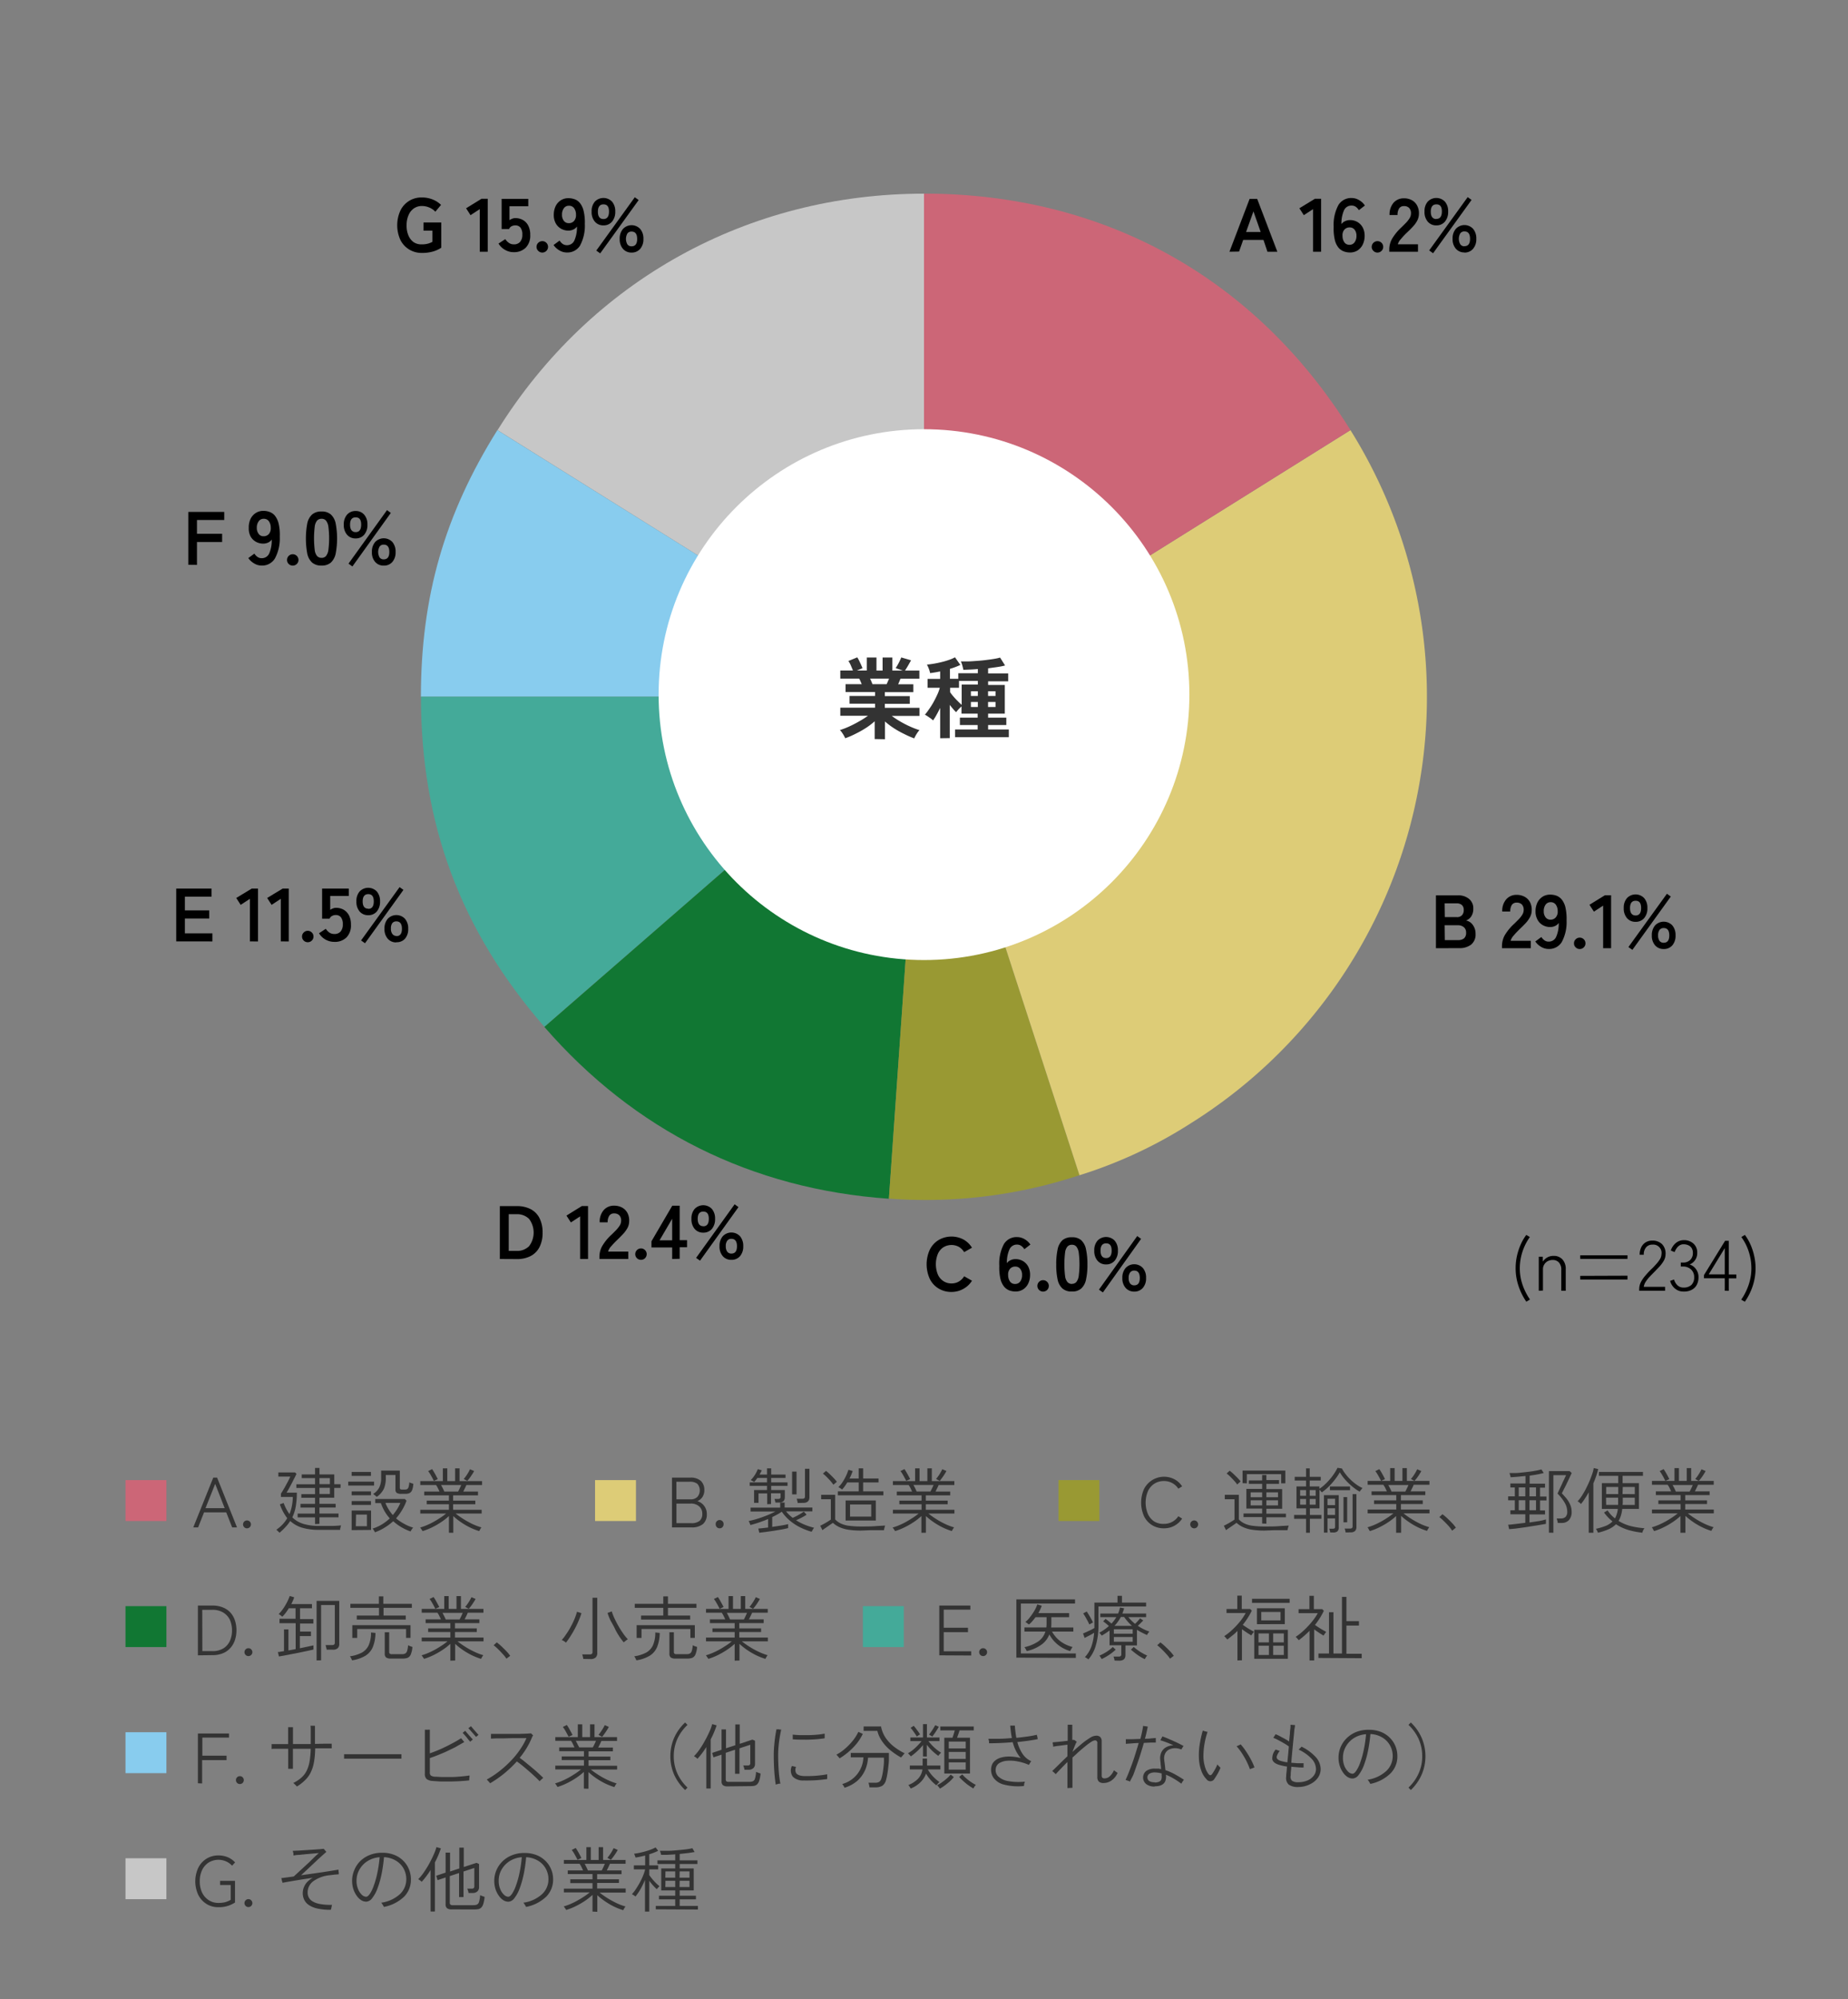 <svg xmlns="http://www.w3.org/2000/svg" viewBox="0 0 416 450">
  <rect x="0" y="0" width="416" height="450" fill="#808080" stroke="none"/>
  <defs>
    <style>
      .cls-1 {
        fill: #333;
      }

      .cls-2 {
        fill: #c7c7c7;
      }

      .cls-3 {
        fill: #8ce;
      }

      .cls-4 {
        fill: #4a9;
      }

      .cls-5 {
        fill: #173;
      }

      .cls-6 {
        fill: #993;
      }

      .cls-7 {
        fill: #dc7;
      }

      .cls-8 {
        fill: #c67;
      }

      .cls-9 {
        fill: #fff;
      }

      .cls-10 {
        fill: none;
      }
    </style>
  </defs>
  <g id="レイヤー_2" data-name="レイヤー 2">
    <g id="レイヤー_1-2" data-name="レイヤー 1">
      <g>
        <g>
          <path class="cls-1" d="M43.51,343.79l4.5-11.2h.86l4.48,11.2H52.26l-1.33-3.38h-5l-1.33,3.38Zm2.75-4.32h4.32L48.44,334Z"/>
          <path class="cls-1" d="M55.61,344a.83.83,0,0,1-.64-.26.87.87,0,0,1-.26-.62.89.89,0,0,1,.26-.63.87.87,0,0,1,.64-.26.85.85,0,0,1,.62.26.89.89,0,0,1,.26.63.87.87,0,0,1-.26.62A.82.82,0,0,1,55.61,344Z"/>
          <path class="cls-1" d="M62.92,345a1.65,1.65,0,0,0-.2-.21l-.31-.29a1.37,1.37,0,0,0-.21-.17,9,9,0,0,0,1.37-1.16,7.75,7.75,0,0,0,1.09-1.45A11,11,0,0,1,63,338.6l.85-.3a10.31,10.31,0,0,0,1.31,2.5,9.19,9.19,0,0,0,.54-1.8,11,11,0,0,0,.21-2.06H63.24v-.75a8.68,8.68,0,0,0,.49-.78c.2-.32.4-.68.6-1.05s.41-.75.59-1.1.32-.65.43-.9H62.66v-.94h3.75l.33.32c-.13.29-.29.63-.49,1s-.4.82-.63,1.24-.43.81-.63,1.17-.36.63-.49.82h2.32a17.18,17.18,0,0,1-.25,3.15,9.55,9.55,0,0,1-.77,2.42A6.11,6.11,0,0,0,68.29,343a11.51,11.51,0,0,0,3.48.46c1.2,0,2.22,0,3,0s1.48-.07,2-.12l-.08.28c0,.14-.08.29-.11.43a1.19,1.19,0,0,0,0,.3c-.43,0-1.07,0-1.91,0H71.77a13.2,13.2,0,0,1-3.7-.47,6.78,6.78,0,0,1-2.74-1.53,8.27,8.27,0,0,1-1.06,1.36A13.48,13.48,0,0,1,62.92,345Zm8-1.95v-1.51H67v-.85h3.89v-1.36H67.64v-.83h3.28v-1.37H67.83v-.82h3.09v-1.39H66.71v-.83h4.21V332.7h-3v-.83h3v-1.46h1v1.46h3.33v2.21h1.41v.83H75.24v2.21H71.91v1.37h3.65v.83H71.91v1.36H76.2v.85H71.91V343Zm1-9h2.34V332.7H71.91Zm0,2.22h2.34v-1.39H71.91Z"/>
          <path class="cls-1" d="M78.39,334.38v-.88h5.82v.88Zm.77,2.18v-.87h4.35v.87Zm0,2.17v-.86h4.35v.86Zm0-6.53v-.89h4.34v.89Zm0,12.21V340h4.37v4.37Zm.93-.88h2.51v-2.62H80.15Zm4.29,1.35a.9.9,0,0,0-.12-.26,4,4,0,0,0-.22-.34.78.78,0,0,0-.17-.22,9,9,0,0,0,2.1-.94,10.07,10.07,0,0,0,1.77-1.35,9.84,9.84,0,0,1-1.19-1.65,11.06,11.06,0,0,1-.81-1.8H84.47v-.92h6.66l.38.39a11.79,11.79,0,0,1-1,2.1,11.3,11.3,0,0,1-1.36,1.87A10.71,10.71,0,0,0,91,343a8.23,8.23,0,0,0,2,.83,2.11,2.11,0,0,0-.19.25l-.25.36a2.43,2.43,0,0,0-.14.27,11.49,11.49,0,0,1-2.13-1,10.68,10.68,0,0,1-1.77-1.31,11.84,11.84,0,0,1-1.87,1.4A10.8,10.8,0,0,1,84.44,344.88Zm.38-8-.21-.19-.32-.25a.77.77,0,0,0-.25-.16,3.67,3.67,0,0,0,1.37-1.43,4.81,4.81,0,0,0,.45-2.25v-1.59H90v3.86a.43.43,0,0,0,.11.32.75.75,0,0,0,.45.09h.62a.9.9,0,0,0,.48-.11.79.79,0,0,0,.31-.46,4.39,4.39,0,0,0,.17-1.06,4,4,0,0,0,.43.18l.47.14a4.56,4.56,0,0,1-.28,1.45,1.25,1.25,0,0,1-.59.66,2.23,2.23,0,0,1-.92.16h-.88a1.89,1.89,0,0,1-1.06-.21.89.89,0,0,1-.29-.75V332H86.85v.72a6,6,0,0,1-.46,2.43A4.93,4.93,0,0,1,84.82,336.92Zm3.65,4.15a11.76,11.76,0,0,0,1-1.36,9.15,9.15,0,0,0,.71-1.39H86.77a7.27,7.27,0,0,0,.7,1.43A10.41,10.41,0,0,0,88.47,341.07Z"/>
          <path class="cls-1" d="M101.06,345v-3.76a13.75,13.75,0,0,1-1.71,1.34,16.72,16.72,0,0,1-2.06,1.19,13.67,13.67,0,0,1-2.16.86,1,1,0,0,0-.14-.23l-.24-.35a1.3,1.3,0,0,0-.18-.22,12.86,12.86,0,0,0,1.56-.56,15.83,15.83,0,0,0,1.6-.79c.53-.3,1-.6,1.48-.91a12.32,12.32,0,0,0,1.21-.89H94.61v-.85h6.45v-1.25h-5v-.81h5v-1.19H95.49v-.85h3.44c-.1-.24-.22-.5-.36-.77a4.29,4.29,0,0,0-.42-.71H94.61v-.87h5.08v-2.88h1v2.88h1.76v-2.88h1v2.88h5.07v.87h-3.53c-.1.23-.21.48-.34.74l-.37.74h3.32v.85H102v1.19H107v.81H102v1.25h6.43v.85h-5.86a18,18,0,0,0,1.67,1.18,19.5,19.5,0,0,0,2.06,1.15,13.23,13.23,0,0,0,2.08.79,1.91,1.91,0,0,0-.17.23,3.35,3.35,0,0,0-.21.36l-.13.24a14.42,14.42,0,0,1-2.14-.85,15.72,15.72,0,0,1-2-1.18,14.28,14.28,0,0,1-1.69-1.35V345Zm-3.39-11.67-.34-.66c-.15-.27-.3-.55-.47-.83a4.84,4.84,0,0,0-.49-.71l.9-.45a7.4,7.4,0,0,1,.46.73c.17.29.33.58.48.86s.27.5.34.66Zm2.35,2.4h3.11c.11-.22.24-.47.36-.73s.24-.52.34-.75H99.29c.13.24.27.5.4.77S99.94,335.52,100,335.72Zm5.17-2.4-.8-.43a9.56,9.56,0,0,0,.78-1.05,9.92,9.92,0,0,0,.63-1.14l.93.4c-.13.25-.29.51-.48.8s-.37.56-.56.81A6.09,6.09,0,0,1,105.19,333.32Z"/>
        </g>
        <g>
          <path class="cls-1" d="M151.27,343.79v-11.2h4.1a3.4,3.4,0,0,1,2.4.74,2.75,2.75,0,0,1,.78,2.09,2.68,2.68,0,0,1-.43,1.54,2.48,2.48,0,0,1-1.13.92,3,3,0,0,1,2.12,2.92,2.85,2.85,0,0,1-.84,2.22,3.87,3.87,0,0,1-2.64.77Zm1-6.31h3.17a2.07,2.07,0,0,0,1.55-.55,2.26,2.26,0,0,0,0-2.93,2.57,2.57,0,0,0-1.73-.48h-3Zm0,5.36h3.3a2.88,2.88,0,0,0,1.92-.52,2,2,0,0,0,.6-1.6,2.1,2.1,0,0,0-.72-1.67,2.74,2.74,0,0,0-1.85-.62h-3.25Z"/>
          <path class="cls-1" d="M162,344a.84.84,0,0,1-.64-.26.86.86,0,0,1-.25-.62.89.89,0,1,1,1.77,0,.86.86,0,0,1-.25.62A.84.84,0,0,1,162,344Z"/>
          <path class="cls-1" d="M170.92,345l-.22-.94,1-.1,1.21-.14v-1.91c-.66.28-1.34.53-2,.76s-1.34.43-2,.59a1.38,1.38,0,0,0-.09-.27c-.05-.13-.1-.26-.16-.38a1.21,1.21,0,0,0-.14-.25,19.44,19.44,0,0,0,2-.51c.72-.22,1.43-.48,2.13-.76a19.88,19.88,0,0,0,1.89-.87h-5.58v-.87h6.67V338.2h1v1.12h6.24v.87h-5.92a8.22,8.22,0,0,0,1.49,1.45,10.94,10.94,0,0,0,1.29-.64,13.35,13.35,0,0,0,1.22-.75l.62.69a12.23,12.23,0,0,1-1.11.65q-.66.35-1.26.6a12.23,12.23,0,0,0,1.94,1,15.57,15.57,0,0,0,2.13.69,1.15,1.15,0,0,0-.19.24l-.23.39c-.07.13-.12.22-.14.27a14.93,14.93,0,0,1-2.6-1,11.25,11.25,0,0,1-2.31-1.52,9.51,9.51,0,0,1-1.81-2,11.28,11.28,0,0,1-1,.62c-.37.2-.75.4-1.16.59v2.21l2-.3c.67-.11,1.19-.22,1.59-.32v.89c-.38.1-.86.2-1.43.31l-1.81.3-1.82.26Zm1.78-6.43v-2.42h-1.95v2.12h-1v-2.88h2.91v-.95h-3.89v-.77h3.89v-1h-2.18a5.78,5.78,0,0,1-.72.91l-.22-.14-.32-.18a1.08,1.08,0,0,0-.23-.11,5.15,5.15,0,0,0,.62-.71,6.84,6.84,0,0,0,.59-.92,5.15,5.15,0,0,0,.38-.83l.91.25-.24.48-.27.48h1.68v-1.4h.94v1.4h3.23v.77h-3.23v1h3.68v.77h-3.68v.95h3.07V337c0,.8-.44,1.2-1.33,1.2h-.79a3.73,3.73,0,0,0-.09-.43c-.05-.17-.09-.3-.12-.38h.86q.51,0,.51-.45a.58.58,0,0,0,0-.21c0-.13,0-.26,0-.39s0-.21,0-.22h-2.15v2.42Zm5.61-2.21v-5.12h1v5.12Zm1.25,1.94a2.81,2.81,0,0,0-.09-.5,3.25,3.25,0,0,0-.13-.45h1.26a.76.76,0,0,0,.47-.12.54.54,0,0,0,.14-.42V330.6h1V337c0,.85-.48,1.28-1.42,1.28Z"/>
          <path class="cls-1" d="M193.82,344.51a18.69,18.69,0,0,1-2.78-.18,8,8,0,0,1-2-.56,5.71,5.71,0,0,1-1.55-1l-.72.5-.9.62c-.3.2-.54.38-.73.53l-.5-1c.18-.08.43-.21.73-.37s.61-.34.92-.53.55-.35.74-.49v-4.57h-2.18v-1H188V342a4.31,4.31,0,0,0,1.34.95,6.29,6.29,0,0,0,1.85.49,20.16,20.16,0,0,0,2.68.15c1.21,0,2.25,0,3.11-.07s1.61-.09,2.26-.14c0,0,0,.12-.08.28l-.12.46a2.52,2.52,0,0,0-.05.31l-1.27,0-1.81,0Zm-6.21-10.31a9.11,9.11,0,0,0-.66-.85c-.28-.32-.57-.62-.87-.92a7.42,7.42,0,0,0-.84-.74l.71-.61c.26.21.55.45.86.75s.6.59.89.89.51.58.68.81l-.22.18-.33.29A1.18,1.18,0,0,0,187.61,334.2Zm1,2.37v-.89h4.69v-2h-2.58c-.19.32-.39.62-.58.89a7.66,7.66,0,0,1-.59.71,2.69,2.69,0,0,0-.39-.3,2,2,0,0,0-.44-.24,6.36,6.36,0,0,0,.93-1.12,11.54,11.54,0,0,0,.8-1.42,12.1,12.1,0,0,0,.54-1.38l.95.29q-.12.38-.3.81c-.12.28-.26.57-.41.87h2.07v-2.29h1v2.29h3.47v.89h-3.47v2h4.56v.89Zm1.74,5.68v-4.51h6.8v4.51Zm1-.89h4.77v-2.72h-4.77Z"/>
          <path class="cls-1" d="M207.42,345v-3.76a13.75,13.75,0,0,1-1.71,1.34,16.85,16.85,0,0,1-2.07,1.19,13,13,0,0,1-2.16.86.82.82,0,0,0-.13-.23l-.24-.35a1.22,1.22,0,0,0-.19-.22,13,13,0,0,0,1.57-.56,17,17,0,0,0,1.6-.79c.52-.3,1-.6,1.48-.91a13.65,13.65,0,0,0,1.21-.89H201v-.85h6.45v-1.25h-5v-.81h5v-1.19h-5.57v-.85h3.44l-.36-.77a5.12,5.12,0,0,0-.42-.71H201v-.87H206v-2.88h1v2.88h1.76v-2.88h1v2.88h5.07v.87h-3.54c-.09.23-.2.48-.33.74l-.37.74h3.31v.85h-5.49v1.19h4.92v.81h-4.92v1.25h6.44v.85H209a17.78,17.78,0,0,0,1.66,1.18A18.7,18.7,0,0,0,212.7,343a12.87,12.87,0,0,0,2.08.79,1.91,1.91,0,0,0-.17.23c-.08.12-.15.24-.22.36l-.12.24a14,14,0,0,1-2.14-.85,15.72,15.72,0,0,1-2-1.18,14.42,14.42,0,0,1-1.7-1.35V345ZM204,333.32c-.09-.17-.2-.39-.35-.66s-.3-.55-.46-.83a5.76,5.76,0,0,0-.49-.71l.9-.45c.13.19.29.43.46.73s.33.58.48.86.26.5.34.66Zm2.35,2.4h3.1c.12-.22.24-.47.37-.73s.24-.52.34-.75h-4.55c.14.24.28.5.41.77Zm5.17-2.4-.8-.43a9.6,9.6,0,0,0,.77-1.05,9.92,9.92,0,0,0,.63-1.14l.93.4a9.1,9.1,0,0,1-.47.8c-.19.29-.37.56-.56.81S211.69,333.16,211.55,333.32Z"/>
        </g>
        <g>
          <path class="cls-1" d="M262,344a4.94,4.94,0,0,1-2.67-.72,4.84,4.84,0,0,1-1.8-2,7.55,7.55,0,0,1,0-6.13,5.07,5.07,0,0,1,6.85-2.19,4.65,4.65,0,0,1,1.73,1.6l-.86.52a3.73,3.73,0,0,0-1.38-1.27,3.83,3.83,0,0,0-1.87-.45,3.92,3.92,0,0,0-2.13.59,4,4,0,0,0-1.45,1.67,6.62,6.62,0,0,0,0,5.19,4,4,0,0,0,1.45,1.68A3.92,3.92,0,0,0,262,343a3.83,3.83,0,0,0,1.87-.45,3.73,3.73,0,0,0,1.38-1.27l.86.53A4.79,4.79,0,0,1,262,344Z"/>
          <path class="cls-1" d="M268.83,344a.83.83,0,0,1-.64-.26.87.87,0,0,1-.26-.62.89.89,0,0,1,.26-.63.87.87,0,0,1,.64-.26.85.85,0,0,1,.62.26.89.89,0,0,1,.26.63.87.87,0,0,1-.26.62A.82.82,0,0,1,268.83,344Z"/>
          <path class="cls-1" d="M284.68,344.51a18.55,18.55,0,0,1-2.77-.18,7.65,7.65,0,0,1-2-.56,5.56,5.56,0,0,1-1.55-1l-.72.5-.9.62c-.31.2-.55.38-.75.53l-.49-1c.18-.08.42-.21.73-.37s.61-.34.92-.53a7.6,7.6,0,0,0,.75-.49v-4.57h-2.19v-1h3.16V342a4.43,4.43,0,0,0,1.34.95,6.23,6.23,0,0,0,1.83.49,20.1,20.1,0,0,0,2.67.15c1.22,0,2.26,0,3.12-.07s1.61-.09,2.26-.14c0,0,0,.12-.08.28l-.12.46a1.68,1.68,0,0,0-.06.31l-1.27,0-1.8,0Zm-6.17-10.37a8.11,8.11,0,0,0-.68-.84c-.28-.31-.58-.62-.88-.92a7.79,7.79,0,0,0-.83-.72l.69-.62a10.94,10.94,0,0,1,.86.72c.31.3.61.59.9.89s.52.57.71.8a1.16,1.16,0,0,0-.22.19c-.11.1-.22.2-.34.29Zm1.2-.3V331h9.63v2.88h-.94v-2.07h-7.73v2.07Zm4.41,9.08v-1.44h-4.19v-.81h4.19v-1.11h-3.55v-4.43h3.55V334h-3v-.78h3V332h.95v1.14h2.85V334h-2.85v1.17h3.55v4.43h-3.55v1.11h4.4v.81h-4.4v1.44ZM281.53,337h2.59v-1.09h-2.59Zm0,1.84h2.59v-1.15h-2.59Zm3.54-1.84h2.62v-1.09h-2.62Zm0,1.84h2.62v-1.15h-2.62Z"/>
          <path class="cls-1" d="M294,345v-3.14h-2.69V341H294v-1.49h-2.15v-4.94H294v-1.33h-2.55v-.83H294v-1.9h.83v1.9h2.48v.83h-2.48v1.33H297v.53a8.16,8.16,0,0,0,1.18-.91,15.19,15.19,0,0,0,1.18-1.22,12,12,0,0,0,1-1.33,9.42,9.42,0,0,0,.72-1.26l1,.16a8.64,8.64,0,0,0,.82,1.26,11.48,11.48,0,0,0,2.46,2.36,7.36,7.36,0,0,0,1.36.78,1.18,1.18,0,0,0-.2.22l-.28.35-.16.24a8.71,8.71,0,0,1-1.22-.8,14.13,14.13,0,0,1-1.27-1.09,13.07,13.07,0,0,1-1.14-1.24,11,11,0,0,1-.85-1.23,12,12,0,0,1-1.07,1.6,15.74,15.74,0,0,1-1.43,1.63,11.08,11.08,0,0,1-1.56,1.29,2,2,0,0,0-.22-.27l-.29-.33v4.2h-2.16V341h2.59v.85h-2.59V345Zm-1.33-8.32H294v-1.28h-1.33Zm0,2H294v-1.29h-1.33Zm2.16-2h1.34v-1.28h-1.34Zm0,2h1.34v-1.29h-1.34Zm3.2,6.29v-8.43h3.33v7.26a1.21,1.21,0,0,1-.28.87,1.43,1.43,0,0,1-1,.27h-.64c0-.12-.05-.27-.09-.44a4.13,4.13,0,0,0-.13-.41H300a.73.73,0,0,0,.42-.09.44.44,0,0,0,.12-.37v-1.86h-1.71v3.2Zm.8-6.19h1.71v-1.43h-1.71Zm0,2.22h1.71V339.5h-1.71Zm.54-5.58v-.83h4.53v.83Zm3.06,7.23v-5.68h.83v5.68Zm.48,2.29a2.54,2.54,0,0,0-.09-.47,2.11,2.11,0,0,0-.14-.41h1.2a.75.75,0,0,0,.46-.11.47.47,0,0,0,.14-.39V336.3h.86v7.39a1.19,1.19,0,0,1-.31.91,1.4,1.4,0,0,1-1,.31Z"/>
          <path class="cls-1" d="M314.28,345v-3.76a13.75,13.75,0,0,1-1.71,1.34,16.72,16.72,0,0,1-2.06,1.19,13.67,13.67,0,0,1-2.16.86,1,1,0,0,0-.14-.23L308,344a1.3,1.3,0,0,0-.18-.22,13.62,13.62,0,0,0,1.57-.56c.54-.23,1.07-.5,1.6-.79s1-.6,1.48-.91a13.4,13.4,0,0,0,1.2-.89h-5.8v-.85h6.44v-1.25h-5v-.81h5v-1.19h-5.56v-.85h3.44l-.36-.77a5.12,5.12,0,0,0-.43-.71h-3.53v-.87h5.07v-2.88h1v2.88h1.76v-2.88h1v2.88h5.08v.87h-3.54c-.1.23-.21.48-.34.74s-.25.51-.36.74h3.31v.85h-5.49v1.19h4.91v.81h-4.91v1.25h6.43v.85h-5.85a16.54,16.54,0,0,0,1.66,1.18,19.5,19.5,0,0,0,2.06,1.15,13.23,13.23,0,0,0,2.08.79,2.34,2.34,0,0,0-.16.23,3.48,3.48,0,0,0-.22.36l-.13.24a14.31,14.31,0,0,1-2.13-.85,15.72,15.72,0,0,1-2-1.18,14.42,14.42,0,0,1-1.7-1.35V345Zm-3.39-11.67c-.08-.17-.2-.39-.34-.66s-.3-.55-.47-.83a4.85,4.85,0,0,0-.48-.71l.89-.45a7.26,7.26,0,0,1,.47.73c.17.29.33.58.48.86s.26.5.33.66Zm2.35,2.4h3.11c.12-.22.24-.47.37-.73s.24-.52.33-.75h-4.54c.14.24.27.5.41.77S313.16,335.52,313.24,335.72Zm5.17-2.4-.8-.43a8.43,8.43,0,0,0,.78-1.05,9.92,9.92,0,0,0,.63-1.14l.93.4c-.13.25-.29.51-.47.8s-.38.56-.56.81A7.74,7.74,0,0,1,318.41,333.32Z"/>
          <path class="cls-1" d="M326.89,344.54a6.52,6.52,0,0,0-.79-1.05c-.35-.39-.71-.77-1.09-1.13a11.3,11.3,0,0,0-1-.89l.7-.64a10.45,10.45,0,0,1,1.07.9c.4.37.77.74,1.13,1.12a9,9,0,0,1,.82,1Z"/>
          <path class="cls-1" d="M339.72,344.19l-.22-1c.34,0,.87-.07,1.58-.15l2.28-.28v-1.92H340v-.9H341v-2.25H339.5v-.88H341v-2H340v-.9h3.4v-1.69l-1.8.18-1.55.11a1.51,1.51,0,0,0-.05-.28l-.12-.4a1.31,1.31,0,0,0-.08-.27c.36,0,.79,0,1.28,0s1-.06,1.58-.12,1.1-.12,1.65-.19,1.05-.15,1.52-.24.85-.18,1.15-.27l.53.81c-.4.11-.87.21-1.43.32s-1.13.19-1.74.28v1.8h3.46v.9h-1.12v2h1.45v.88h-1.45v2.25h1.12v.9H344.3v1.81l2.2-.33A13.48,13.48,0,0,0,348,342V343l-1.27.22-1.8.29-2,.31-1.84.25Zm2.16-7.39h1.48v-2h-1.48Zm0,3.13h1.48v-2.25h-1.48Zm2.42-3.13h1.47v-2H344.3Zm0,3.13h1.47v-2.25H344.3Zm4.38,5.06V331.13h4.66l.46.42c0,.05-.08.2-.2.44s-.24.53-.4.86l-.51,1.06c-.17.37-.34.71-.5,1l-.41.82c-.11.23-.18.36-.2.4.31.31.63.68,1,1.1a6.42,6.42,0,0,1,.86,1.4,4,4,0,0,1,.35,1.65,2.69,2.69,0,0,1-.59,1.85,2.13,2.13,0,0,1-1.68.66h-.86a3.21,3.21,0,0,0-.1-.53c-.05-.2-.1-.36-.14-.48h1a1.46,1.46,0,0,0,1-.35,1.59,1.59,0,0,0,.38-1.19,4,4,0,0,0-.58-2,9.58,9.58,0,0,0-1.61-2.06l.22-.48.47-1,.54-1.18.47-1a3.42,3.42,0,0,0,.22-.49h-2.85V345Z"/>
          <path class="cls-1" d="M357.64,345v-9.12c-.28.52-.58,1-.88,1.45a11.52,11.52,0,0,1-.88,1.21,1.65,1.65,0,0,0-.35-.35,2.22,2.22,0,0,0-.4-.26,8.4,8.4,0,0,0,.91-1.17c.31-.48.62-1,.92-1.58s.57-1.16.82-1.74.46-1.15.64-1.67a7,7,0,0,0,.34-1.33l1,.23a11.87,11.87,0,0,1-.44,1.55c-.18.54-.4,1.09-.64,1.65V345Zm2.07,0a1.66,1.66,0,0,0-.11-.27,3.37,3.37,0,0,0-.19-.38l-.15-.24a14.25,14.25,0,0,0,2.22-.66,4.66,4.66,0,0,0,1.51-1,10.49,10.49,0,0,1-1.91-2l.8-.49a7.68,7.68,0,0,0,.77,1,6.86,6.86,0,0,0,.9.81,5.93,5.93,0,0,0,.64-2.14h-3.6v-5.79h3.69v-1.65h-4.35v-.88h9.91v.88h-4.58v1.65h3.68v5.79h-3.76a7.8,7.8,0,0,1-.3,1.5,4.69,4.69,0,0,1-.53,1.2,9.52,9.52,0,0,0,2.71,1.16,17.2,17.2,0,0,0,3.13.49,2,2,0,0,0-.3.48,1.94,1.94,0,0,0-.18.53,18.09,18.09,0,0,1-3.18-.62,11.18,11.18,0,0,1-2.76-1.28,5.62,5.62,0,0,1-1.64,1.11A14.47,14.47,0,0,1,359.71,345Zm1.85-8.7h2.72v-1.6h-2.72Zm0,2.43h2.69l0-.45v-1.18h-2.72Zm3.68,0H368v-1.63h-2.7v.72c0,.16,0,.31,0,.46S365.24,338.55,365.24,338.7Zm0-2.43H368v-1.6h-2.7Z"/>
          <path class="cls-1" d="M378.28,345v-3.76a13.75,13.75,0,0,1-1.71,1.34,16.72,16.72,0,0,1-2.06,1.19,13.67,13.67,0,0,1-2.16.86,1,1,0,0,0-.14-.23L372,344a1.3,1.3,0,0,0-.18-.22,13.62,13.62,0,0,0,1.57-.56c.54-.23,1.07-.5,1.6-.79s1-.6,1.48-.91a13.4,13.4,0,0,0,1.2-.89h-5.8v-.85h6.44v-1.25h-5v-.81h5v-1.19h-5.56v-.85h3.44l-.36-.77a5.12,5.12,0,0,0-.43-.71h-3.53v-.87h5.07v-2.88h1v2.88h1.76v-2.88h1v2.88h5.08v.87h-3.54c-.1.23-.21.48-.34.74s-.25.51-.36.74h3.31v.85h-5.49v1.19h4.91v.81h-4.91v1.25h6.43v.85h-5.85a16.54,16.54,0,0,0,1.66,1.18,19.5,19.5,0,0,0,2.06,1.15,13.23,13.23,0,0,0,2.08.79,2.34,2.34,0,0,0-.16.23,3.48,3.48,0,0,0-.22.36l-.13.24a14.31,14.31,0,0,1-2.13-.85,15.72,15.72,0,0,1-2-1.18,14.42,14.42,0,0,1-1.7-1.35V345Zm-3.39-11.67c-.08-.17-.2-.39-.34-.66s-.3-.55-.47-.83a4.85,4.85,0,0,0-.48-.71l.89-.45a7.26,7.26,0,0,1,.47.73c.17.29.33.58.48.86s.26.5.33.66Zm2.35,2.4h3.11c.12-.22.24-.47.37-.73s.24-.52.33-.75h-4.54c.14.24.27.5.41.77S377.16,335.52,377.24,335.72Zm5.17-2.4-.8-.43a8.43,8.43,0,0,0,.78-1.05,9.92,9.92,0,0,0,.63-1.14l.93.4c-.13.25-.29.51-.47.8s-.38.56-.56.81A7.74,7.74,0,0,1,382.41,333.32Z"/>
        </g>
        <g>
          <path class="cls-1" d="M44.55,372.59v-11.2H47.8a5.93,5.93,0,0,1,2.41.44A4.5,4.5,0,0,1,51.9,363a5,5,0,0,1,1,1.79,7.2,7.2,0,0,1,0,4.31,4.91,4.91,0,0,1-1,1.79,4.52,4.52,0,0,1-1.69,1.22,6.1,6.1,0,0,1-2.41.44Zm1-.95h2.22a4.54,4.54,0,0,0,2.57-.65,3.87,3.87,0,0,0,1.44-1.71,5.81,5.81,0,0,0,.45-2.29,5.89,5.89,0,0,0-.45-2.32A3.92,3.92,0,0,0,50.32,363a4.62,4.62,0,0,0-2.57-.65H45.53Z"/>
          <path class="cls-1" d="M55.93,372.76a.89.89,0,0,1-.9-.88.89.89,0,0,1,.26-.63.83.83,0,0,1,.64-.26.82.82,0,0,1,.62.26.89.89,0,0,1,.26.63.87.87,0,0,1-.26.62A.85.85,0,0,1,55.93,372.76Z"/>
          <path class="cls-1" d="M62.79,372.84l-.24-1c.19,0,.41,0,.64-.08l.74-.11v-4.89h1v4.73l.82-.15.81-.15v-5.83H62.92v-1h3.61V362H65a8.3,8.3,0,0,1-.67,1,8.39,8.39,0,0,1-.78.9,2.08,2.08,0,0,0-.23-.19,2.85,2.85,0,0,0-.33-.25,1.32,1.32,0,0,0-.27-.15,8.11,8.11,0,0,0,1-1.19,12.23,12.23,0,0,0,.87-1.44,11.6,11.6,0,0,0,.63-1.45l1,.3a6.58,6.58,0,0,1-.29.78c-.12.25-.23.5-.35.74h4.64V362H67.54v2.44h3v1h-3v1.81H70v1h-2.5V371l1.76-.37,1.3-.28v.94l-1.24.28-1.67.35c-.6.13-1.21.25-1.82.36l-1.72.33C63.62,372.71,63.16,372.79,62.79,372.84Zm8.48.9V360.33h5.1V370a1.3,1.3,0,0,1-.35,1,1.6,1.6,0,0,1-1.12.32H73.53c0-.15-.06-.32-.11-.53s-.09-.38-.13-.51h1.45a.73.73,0,0,0,.48-.12.56.56,0,0,0,.15-.44v-8.46H72.28v12.45Z"/>
          <path class="cls-1" d="M79.25,373.72a2.62,2.62,0,0,0-.2-.45,2.15,2.15,0,0,0-.28-.46,8.31,8.31,0,0,0,2.68-.83A3.62,3.62,0,0,0,83,370.31a6.93,6.93,0,0,0,.52-2.86l1,.1a8.69,8.69,0,0,1-.57,3.12,4.23,4.23,0,0,1-1.67,2A8.29,8.29,0,0,1,79.25,373.72Zm1.06-9.18v-.9h5V361.9H78.87V361h6.42v-1.68h1V361h6.42v.9H86.34v1.74h5v.9Zm-1,4.14V365.8h13.1v2.87h-1v-2h-11v2ZM88,373.32a1.75,1.75,0,0,1-1.09-.25,1.07,1.07,0,0,1-.3-.85V367.4h1v4.43a.51.51,0,0,0,.12.37.67.67,0,0,0,.5.13h2.21a1.64,1.64,0,0,0,.76-.14,1,1,0,0,0,.44-.56,5.38,5.38,0,0,0,.22-1.32,2.31,2.31,0,0,0,.47.22l.51.17a5.45,5.45,0,0,1-.38,1.71,1.38,1.38,0,0,1-.7.74,3.14,3.14,0,0,1-1.1.17Z"/>
          <path class="cls-1" d="M101.38,373.79V370a13.75,13.75,0,0,1-1.71,1.34,18.11,18.11,0,0,1-2.06,1.19,14.7,14.7,0,0,1-2.16.86,1,1,0,0,0-.14-.23l-.24-.35a1,1,0,0,0-.18-.22,12.86,12.86,0,0,0,1.56-.56c.55-.24,1.08-.5,1.6-.79s1-.6,1.48-.91a14.18,14.18,0,0,0,1.21-.89H94.93v-.85h6.45v-1.25h-5v-.82h5v-1.18H95.81v-.85h3.44c-.1-.24-.22-.5-.36-.77a4.41,4.41,0,0,0-.42-.72H94.93v-.86H100v-2.88h1v2.88h1.76v-2.88h1v2.88h5.07V363h-3.53c-.1.24-.21.49-.34.75s-.25.51-.37.74h3.32v.85h-5.49v1.18h4.91v.82h-4.91v1.25h6.43v.85h-5.86a20.18,20.18,0,0,0,1.67,1.18,17.8,17.8,0,0,0,2.06,1.14,12.4,12.4,0,0,0,2.08.8,1.91,1.91,0,0,0-.17.23,3.35,3.35,0,0,0-.21.36l-.13.24a15.59,15.59,0,0,1-2.14-.85,17,17,0,0,1-2-1.18,14.28,14.28,0,0,1-1.69-1.35v3.75ZM98,362.12c-.08-.17-.2-.39-.34-.66s-.3-.55-.47-.83a5,5,0,0,0-.49-.72l.9-.44a8.46,8.46,0,0,1,.46.72l.48.87c.15.28.27.5.34.66Zm2.35,2.4h3.11c.11-.22.24-.47.36-.73s.24-.52.34-.76H99.61c.13.25.27.51.4.78S100.26,364.32,100.34,364.52Zm5.17-2.4-.8-.43a8.87,8.87,0,0,0,.78-1.06,9.1,9.1,0,0,0,.63-1.13l.93.4c-.13.24-.29.51-.48.8s-.37.56-.56.81A6.09,6.09,0,0,1,105.51,362.12Z"/>
          <path class="cls-1" d="M114,373.34a6.52,6.52,0,0,0-.79-1c-.35-.39-.71-.77-1.09-1.14a11.19,11.19,0,0,0-1-.88l.71-.64a10.45,10.45,0,0,1,1.07.9c.39.37.77.74,1.13,1.12a9,9,0,0,1,.82,1Z"/>
          <path class="cls-1" d="M127.4,369.74a2.5,2.5,0,0,0-.44-.34,3,3,0,0,0-.51-.25,10.7,10.7,0,0,0,1-1.31c.34-.5.68-1,1-1.62a18.75,18.75,0,0,0,.85-1.75,13.21,13.21,0,0,0,.59-1.69l1,.32a15.76,15.76,0,0,1-.63,1.7,18.49,18.49,0,0,1-.86,1.8c-.32.6-.65,1.17-1,1.71A16.67,16.67,0,0,1,127.4,369.74Zm3.9,3.66a5.37,5.37,0,0,0-.1-.54,2.51,2.51,0,0,0-.15-.48h1.71a.71.71,0,0,0,.48-.13.59.59,0,0,0,.14-.45V359.64h1.07v12.43a1.31,1.31,0,0,1-.36,1,1.59,1.59,0,0,1-1.14.36Zm9.11-3.73a14.22,14.22,0,0,1-1-1.34c-.35-.54-.71-1.13-1-1.76s-.67-1.25-1-1.86a14.33,14.33,0,0,1-.65-1.66l.95-.35a12.61,12.61,0,0,0,.64,1.63c.28.6.59,1.19.93,1.78s.7,1.14,1.05,1.64a10.42,10.42,0,0,0,1,1.22,3.81,3.81,0,0,0-.46.33A4.85,4.85,0,0,0,140.41,369.67Z"/>
          <path class="cls-1" d="M143.25,373.72a2.62,2.62,0,0,0-.2-.45,2.15,2.15,0,0,0-.28-.46,8.31,8.31,0,0,0,2.68-.83,3.62,3.62,0,0,0,1.54-1.67,6.93,6.93,0,0,0,.52-2.86l1,.1a8.69,8.69,0,0,1-.57,3.12,4.23,4.23,0,0,1-1.67,2A8.29,8.29,0,0,1,143.25,373.72Zm1.06-9.18v-.9h5V361.9h-6.42V361h6.42v-1.68h1.05V361h6.42v.9h-6.42v1.74h5v.9Zm-1,4.14V365.8h13.1v2.87h-1v-2h-11v2Zm8.77,4.64a1.75,1.75,0,0,1-1.09-.25,1.07,1.07,0,0,1-.3-.85V367.4h1v4.43a.51.51,0,0,0,.12.37.67.67,0,0,0,.5.13h2.21a1.64,1.64,0,0,0,.76-.14,1,1,0,0,0,.44-.56,5.38,5.38,0,0,0,.22-1.32,2.31,2.31,0,0,0,.47.22l.51.17a5.45,5.45,0,0,1-.38,1.71,1.38,1.38,0,0,1-.7.74,3.14,3.14,0,0,1-1.1.17Z"/>
          <path class="cls-1" d="M165.38,373.79V370a13.75,13.75,0,0,1-1.71,1.34,18.11,18.11,0,0,1-2.06,1.19,14.7,14.7,0,0,1-2.16.86,1,1,0,0,0-.14-.23l-.24-.35a1,1,0,0,0-.18-.22,12.86,12.86,0,0,0,1.56-.56c.55-.24,1.08-.5,1.6-.79s1-.6,1.48-.91a14.18,14.18,0,0,0,1.21-.89h-5.81v-.85h6.45v-1.25h-5v-.82h5v-1.18h-5.57v-.85h3.44c-.1-.24-.22-.5-.36-.77a4.41,4.41,0,0,0-.42-.72h-3.54v-.86H164v-2.88h1v2.88h1.76v-2.88h1v2.88h5.07V363h-3.53c-.1.24-.21.49-.34.75s-.25.51-.37.74h3.32v.85h-5.49v1.18h4.91v.82h-4.91v1.25h6.43v.85h-5.86a20.18,20.18,0,0,0,1.67,1.18,17.8,17.8,0,0,0,2.06,1.14,12.4,12.4,0,0,0,2.08.8,1.91,1.91,0,0,0-.17.23,3.35,3.35,0,0,0-.21.36l-.13.24a15.59,15.59,0,0,1-2.14-.85,17,17,0,0,1-2-1.18,14.28,14.28,0,0,1-1.69-1.35v3.75ZM162,362.12c-.08-.17-.2-.39-.34-.66s-.3-.55-.47-.83a5,5,0,0,0-.49-.72l.9-.44a8.46,8.46,0,0,1,.46.72l.48.87c.15.28.27.5.34.66Zm2.35,2.4h3.11c.11-.22.24-.47.36-.73s.24-.52.34-.76h-4.54c.13.25.27.51.4.78S164.26,364.32,164.34,364.52Zm5.17-2.4-.8-.43a8.87,8.87,0,0,0,.78-1.06,9.1,9.1,0,0,0,.63-1.13l.93.4c-.13.24-.29.51-.48.8s-.37.56-.56.81A6.09,6.09,0,0,1,169.51,362.12Z"/>
        </g>
        <g>
          <path class="cls-1" d="M211.44,372.59v-11.2h7v.92h-6v4.07h5.46v1h-5.46v4.3h6.18v.95Z"/>
          <path class="cls-1" d="M221.32,372.76a.89.89,0,0,1-.9-.88.89.89,0,0,1,.26-.63.83.83,0,0,1,.64-.26.82.82,0,0,1,.62.26.89.89,0,0,1,.26.63.87.87,0,0,1-.26.62A.85.85,0,0,1,221.32,372.76Z"/>
          <path class="cls-1" d="M228.79,373.11V360H242v.93H229.81v11.24h12.37v1Zm2.32-1.47a1.1,1.1,0,0,0-.12-.29c-.07-.12-.14-.25-.22-.37a1.32,1.32,0,0,0-.16-.23,9,9,0,0,0,3.06-1.25,4.2,4.2,0,0,0,1.66-2.26h-4.72v-.93h4.93a6.77,6.77,0,0,0,.05-.81V364h-2.48c-.23.31-.46.61-.71.89a5.08,5.08,0,0,1-.78.76l-.23-.17-.34-.25a.72.72,0,0,0-.25-.14,5.27,5.27,0,0,0,1.08-1.12,12.87,12.87,0,0,0,1-1.47,7.35,7.35,0,0,0,.63-1.38l1,.31a12,12,0,0,1-.76,1.65h6.92V364h-4v1.51a7.34,7.34,0,0,1-.05.81h5v.93h-4.8a6.93,6.93,0,0,0,1.81,2.12,7.73,7.73,0,0,0,2.81,1.34l-.17.26-.23.39a1.22,1.22,0,0,0-.13.28,7.9,7.9,0,0,1-2.81-1.47,7.55,7.55,0,0,1-1.88-2.28,5.09,5.09,0,0,1-1.72,2.25A9,9,0,0,1,231.11,371.64Z"/>
          <path class="cls-1" d="M245,373.51a.86.86,0,0,0-.21-.17l-.33-.22a.77.77,0,0,0-.25-.12,6.93,6.93,0,0,0,1.47-2.39,11.59,11.59,0,0,0,.61-3.1,10.15,10.15,0,0,1-1.07.62l-1.07.54-.35-1,.85-.37.94-.44c.31-.16.57-.3.77-.43v-5.71h5.2v-1.52h1v1.52H258v.88H247.27v4.24a15.5,15.5,0,0,1-.55,4.36A8.11,8.11,0,0,1,245,373.51Zm.22-7.87c-.1-.23-.24-.5-.4-.81l-.5-.91c-.18-.3-.34-.56-.49-.77l.8-.42c.13.18.28.42.46.71s.35.6.52.91a8.86,8.86,0,0,1,.44.86l-.24.11-.36.19Zm5.67,8.13a2.45,2.45,0,0,0-.09-.46c-.05-.19-.1-.33-.14-.44h1.15a.74.74,0,0,0,.47-.12.54.54,0,0,0,.14-.42v-2h-2.65V367c-.27.2-.55.4-.84.59s-.6.38-.91.56l-.27-.33a3.09,3.09,0,0,0-.3-.31,10.66,10.66,0,0,0,2.17-1.52q-.34-.31-.66-.57c-.21-.17-.42-.33-.63-.47l.54-.56c.18.13.4.29.65.49s.48.39.68.57a7.87,7.87,0,0,0,1.1-1.46h-3.61v-.8h4a7.17,7.17,0,0,0,.43-1.36l.93.18c-.06.2-.12.4-.19.6l-.21.58H258v.8h-4a9.8,9.8,0,0,0,1.51,1.51,10.83,10.83,0,0,0,1.13-1.24l.71.48c-.17.19-.37.39-.58.6s-.43.42-.64.6a10.28,10.28,0,0,0,1.25.74,9.48,9.48,0,0,0,1.36.56,2.5,2.5,0,0,0-.3.38,2.91,2.91,0,0,0-.23.4c-.41-.18-.8-.36-1.18-.56a10.33,10.33,0,0,1-1.09-.62v3.52h-2.59v2.18c0,.84-.47,1.26-1.4,1.26Zm-2.88-.34-.14-.23-.22-.33a1,1,0,0,0-.17-.2,13.17,13.17,0,0,0,1.6-.85,8.13,8.13,0,0,0,1.42-1.11l.64.6a10,10,0,0,1-1.46,1.17A13.24,13.24,0,0,1,248,373.43Zm2.73-5.71h4.24v-1h-4.24Zm0,1.81h4.24v-1.07h-4.24Zm.15-3.57h3.93a11.17,11.17,0,0,1-1.77-2h-.74A9.32,9.32,0,0,1,250.84,366Zm6.81,7.49a10.52,10.52,0,0,1-1.69-1,16.2,16.2,0,0,1-1.43-1.15l.63-.59a10.68,10.68,0,0,0,.89.7,10.84,10.84,0,0,0,1.07.69,10,10,0,0,0,1.08.55.82.82,0,0,0-.19.21c-.08.11-.15.23-.22.34Z"/>
          <path class="cls-1" d="M263.38,373.34a7.17,7.17,0,0,0-.79-1c-.35-.39-.71-.77-1.09-1.14a11.19,11.19,0,0,0-1-.88l.71-.64a10.45,10.45,0,0,1,1.07.9c.39.37.77.74,1.13,1.12a9,9,0,0,1,.82,1Z"/>
          <path class="cls-1" d="M278.56,373.74V367.1c-.35.36-.72.71-1.1,1s-.78.64-1.18.94c0-.05-.1-.13-.2-.24l-.28-.32-.21-.21a12.76,12.76,0,0,0,1.89-1.51,17.63,17.63,0,0,0,1.72-1.86,12.4,12.4,0,0,0,1.22-1.84H276.1v-.9h2.43v-3h1v3h1.89l.37.37a15.73,15.73,0,0,1-.93,1.66,17.13,17.13,0,0,1-1.1,1.54q.38.27.84.57c.3.2.6.38.9.55l.77.43-.19.24-.25.35-.15.24c-.29-.17-.62-.38-1-.63s-.75-.51-1.11-.77v7Zm3.28-12.95v-.92h8.47v.92Zm.5,12.58v-6.53h7.57v6.53Zm.61-7.79V362h6.27v3.57Zm.35,4.09h2.35v-2H283.3Zm0,2.84h2.35v-2.08H283.3Zm.62-7.78h4.34v-1.9h-4.34Zm2.68,4.94H289v-2H286.6Zm0,2.84H289v-2.08H286.6Z"/>
          <path class="cls-1" d="M294.79,373.74v-6.67c-.39.39-.78.76-1.19,1.12s-.82.68-1.24,1l-.2-.24-.28-.32-.21-.2a12.46,12.46,0,0,0,1.45-1.11,18,18,0,0,0,1.4-1.37,16.49,16.49,0,0,0,1.24-1.48,10.33,10.33,0,0,0,.88-1.37h-4.32v-.9h2.44v-3h1v3h1.89l.36.37a16.55,16.55,0,0,1-2,3.18q.38.28.84.57c.31.2.62.39.92.56s.55.32.76.44l-.19.24-.24.35a2.37,2.37,0,0,1-.16.24c-.29-.17-.62-.38-1-.63s-.75-.51-1.11-.77v7Zm2-.56v-1h2.38v-9.3h1v9.3h1.92V359.43h1v5.46h2.82v1h-2.82v6.35h3.44v1Z"/>
        </g>
        <g>
          <path class="cls-1" d="M44.55,401.39v-11.2h7v.92h-6v4.07H51v1h-5.5v5.25Z"/>
          <path class="cls-1" d="M54,401.56a.88.88,0,0,1-.64-.26.86.86,0,0,1-.25-.62.88.88,0,0,1,.25-.63.84.84,0,0,1,.64-.26.82.82,0,0,1,.63.26.88.88,0,0,1,.25.63.87.87,0,0,1-.88.88Z"/>
          <path class="cls-1" d="M66.82,402.12a2.06,2.06,0,0,0-.21-.25l-.34-.33a1.73,1.73,0,0,0-.25-.22,8.15,8.15,0,0,0,1.79-1.17A5.05,5.05,0,0,0,69,398.63a7.92,7.92,0,0,0,.68-2.11,19,19,0,0,0,.26-2.89l-2,0-2,0c0,.65,0,1.28,0,1.9s0,1.15,0,1.6,0,.79,0,1h-.75l-.32,0c0-.24,0-.59,0-1.05s0-1,0-1.6,0-1.22,0-1.86l-2.22,0c-.67,0-1.17,0-1.51.05v-.33c0-.15,0-.31,0-.46v-.31l1.54,0c.66,0,1.38,0,2.18,0,0-.57,0-1.12,0-1.63s0-1,0-1.34,0-.66,0-.83h.32l.46,0h.31v.83c0,.39,0,.84,0,1.35s0,1,0,1.61l2,0,2,0c0-.52,0-1.05,0-1.6s0-1.05,0-1.51,0-.79-.06-1H70.9c0,.15,0,.39,0,.71s0,.68,0,1.09,0,.8,0,1.2,0,.76,0,1.08l2.17-.05,1.6,0a2.85,2.85,0,0,0,0,.36c0,.18,0,.35,0,.49v.2H73.17l-2.22,0a18.49,18.49,0,0,1-.28,3.15,8.63,8.63,0,0,1-.74,2.3,6.18,6.18,0,0,1-1.25,1.7A9.12,9.12,0,0,1,66.82,402.12Z"/>
          <path class="cls-1" d="M77.46,395.85v-1H88.87l1.5,0v1l-1.51,0-2.22,0H81.45l-2.31,0Z"/>
          <path class="cls-1" d="M97.48,400.87a2.57,2.57,0,0,1-1.44-.43,1.56,1.56,0,0,1-.4-1.25V392c0-.5,0-1,0-1.48s0-.88,0-1.19h.32l.48,0a1.48,1.48,0,0,1,.32,0c0,.26,0,.64,0,1.13s0,1,0,1.52v2.67c.52-.18,1.1-.4,1.71-.65s1.25-.54,1.88-.85,1.25-.63,1.84-.95,1.13-.64,1.6-.95l.21.24c.1.13.2.25.31.37l.2.25c-.53.31-1.11.63-1.75,1s-1.3.65-2,1-1.38.61-2.06.89-1.33.51-1.94.72v3.2a.9.9,0,0,0,.22.72,1.79,1.79,0,0,0,.9.27c.45,0,1,.06,1.67.07l2.12,0c.75,0,1.48-.07,2.18-.13s1.32-.13,1.84-.22a3.07,3.07,0,0,1,0,.32l-.06.46c0,.15,0,.26,0,.33-.55.06-1.18.11-1.91.16s-1.48.07-2.25.09H99.15C98.47,400.94,97.92,400.92,97.48,400.87Zm8.37-8.84-.36-.4L105,391l-.5-.57a5,5,0,0,0-.36-.38l.57-.48c.09.1.21.23.36.42l.49.57.51.57c.16.18.29.31.37.39Zm1.31-1.08-.35-.41-.52-.59-.5-.57a4.94,4.94,0,0,0-.36-.38l.58-.46.35.41.49.57.51.58.36.39Z"/>
          <path class="cls-1" d="M110.33,401.39a2.12,2.12,0,0,0-.2-.25c-.11-.11-.21-.23-.32-.35l-.24-.24a20.79,20.79,0,0,0,2.78-1.83,23.79,23.79,0,0,0,2.54-2.27A19.9,19.9,0,0,0,117,393.9a15.69,15.69,0,0,0,1.51-2.67l-1.34,0-1.77,0-1.9.05-1.73,0-1.25.06c0-.05,0-.16,0-.3l0-.46a1.85,1.85,0,0,0,0-.31h2.86l1.85,0,1.8,0,1.51-.05,1-.07.23.23.24.22a2.36,2.36,0,0,0-.22.39c-.07.16-.14.31-.2.47a18,18,0,0,1-2.61,4.21c.38.26.81.58,1.31,1s1,.81,1.51,1.24,1,.85,1.43,1.25.8.76,1.06,1l-.24.22-.36.33a1.68,1.68,0,0,0-.23.22,13.13,13.13,0,0,0-1-1c-.42-.4-.89-.83-1.4-1.27s-1-.86-1.48-1.25-.89-.7-1.24-.93a27.62,27.62,0,0,1-2.76,2.64A25.8,25.8,0,0,1,110.33,401.39Z"/>
          <path class="cls-1" d="M131.43,402.59v-3.76a14.76,14.76,0,0,1-1.71,1.34,17.42,17.42,0,0,1-2.07,1.19,13.87,13.87,0,0,1-2.16.86.7.7,0,0,0-.13-.23l-.24-.35a.75.75,0,0,0-.19-.22,12.41,12.41,0,0,0,1.57-.56c.55-.24,1.08-.5,1.6-.79s1-.6,1.48-.91a14.18,14.18,0,0,0,1.21-.89H125v-.85h6.45v-1.25h-5v-.82h5v-1.18h-5.57v-.85h3.44c-.1-.24-.23-.5-.36-.77a4.41,4.41,0,0,0-.42-.72H125V391h5.07v-2.88h1V391h1.76v-2.88h1V391h5.07v.86h-3.53c-.1.24-.21.49-.34.75l-.37.74h3.31v.85h-5.48v1.18h4.91v.82h-4.91v1.25h6.43v.85H133a20.18,20.18,0,0,0,1.67,1.18,17,17,0,0,0,2.06,1.14,13.33,13.33,0,0,0,2.08.8,1.3,1.3,0,0,0-.17.23,3.35,3.35,0,0,0-.21.36,1.55,1.55,0,0,0-.13.24,15.11,15.11,0,0,1-2.14-.85,17,17,0,0,1-2-1.18,14.28,14.28,0,0,1-1.69-1.35v3.75ZM128,390.92c-.09-.17-.2-.39-.35-.66s-.29-.55-.46-.83a6,6,0,0,0-.49-.72l.9-.44a8.46,8.46,0,0,1,.46.72l.48.87c.15.28.26.5.34.66Zm2.35,2.4h3.1c.12-.22.24-.47.37-.73s.24-.52.34-.76h-4.55c.14.25.28.51.41.78S130.3,393.12,130.39,393.32Zm5.17-2.4-.8-.43a8.91,8.91,0,0,0,.77-1.06,8.13,8.13,0,0,0,.64-1.13l.92.4a8.17,8.17,0,0,1-.47.8c-.18.29-.37.56-.56.81A6.09,6.09,0,0,1,135.56,390.92Z"/>
          <path class="cls-1" d="M154.23,402.91a10.89,10.89,0,0,1-2.45-3.4,10.49,10.49,0,0,1,0-8.41,10.51,10.51,0,0,1,2.45-3.39l.53.54a10.06,10.06,0,0,0-2.29,3.18,9.42,9.42,0,0,0-.8,3.88,9.31,9.31,0,0,0,.8,3.85,10.14,10.14,0,0,0,2.29,3.2Z"/>
          <path class="cls-1" d="M159,402.57v-9.34a17.55,17.55,0,0,1-2,2.65,3.34,3.34,0,0,0-.38-.33,3,3,0,0,0-.4-.26,10.36,10.36,0,0,0,1-1.16,18,18,0,0,0,1-1.51c.32-.55.63-1.1.91-1.65s.53-1.08.74-1.58a10.36,10.36,0,0,0,.45-1.32l1,.28a20.14,20.14,0,0,1-1.34,3.16v11.06Zm4.75-.48a1.68,1.68,0,0,1-1-.26,1.07,1.07,0,0,1-.32-.88v-6l-1.83.6-.28-1,2.11-.7v-4.59h1v4.25l2.09-.68v-4.69h1v4.37l2.86-.95.58.26v5.23a1.27,1.27,0,0,1-.32.88,1.54,1.54,0,0,1-1,.42l-.53,0-.52,0a4.46,4.46,0,0,0-.13-.56c-.07-.19-.12-.33-.16-.41h1a.74.74,0,0,0,.45-.11.54.54,0,0,0,.14-.42v-4.13l-2.43.8v5.73h-1v-5.41l-2.09.69v6a.57.57,0,0,0,.13.4.78.78,0,0,0,.54.14h4.61a2.1,2.1,0,0,0,.82-.13.89.89,0,0,0,.48-.6,6.81,6.81,0,0,0,.25-1.53,2.9,2.9,0,0,0,.48.2l.53.19a7.77,7.77,0,0,1-.29,1.57,2.18,2.18,0,0,1-.47.84,1.33,1.33,0,0,1-.66.35,4.32,4.32,0,0,1-.84.07Z"/>
          <path class="cls-1" d="M174.63,401.71c-.14-.87-.25-1.88-.33-3s-.12-2.39-.12-3.7q0-1,.09-2c.06-.7.13-1.38.22-2s.19-1.25.3-1.77l.3,0c.15,0,.3,0,.45.06l.32,0c-.13.54-.24,1.15-.35,1.82s-.19,1.33-.25,2-.09,1.3-.09,1.89c0,1.26.05,2.46.13,3.59a24.2,24.2,0,0,0,.37,2.88l-.3,0-.44.11A1.08,1.08,0,0,0,174.63,401.71Zm6.3-.95a3.26,3.26,0,0,1-2.45-.84,2.33,2.33,0,0,1-.22-2.42l.93.21a1.62,1.62,0,0,0,0,1.34c.27.45.89.69,1.87.72a26.22,26.22,0,0,0,2.68-.08c.87-.07,1.7-.18,2.47-.32a2.32,2.32,0,0,0,0,.3c0,.15,0,.3,0,.46s0,.26,0,.31q-1.28.18-2.61.27C182.66,400.76,181.79,400.78,180.93,400.76Zm-2.48-9.26a1.88,1.88,0,0,0,0-.34c0-.15,0-.3,0-.45s0-.24,0-.28a15.52,15.52,0,0,0,1.6.12c.62,0,1.29,0,2,0s1.36-.05,2-.11a13.93,13.93,0,0,0,1.59-.23s0,.15,0,.3l0,.44v.31c-.46.08-1,.14-1.62.2s-1.26.09-1.92.11-1.3,0-1.92,0S178.91,391.54,178.45,391.5Z"/>
          <path class="cls-1" d="M189,395.79a1.82,1.82,0,0,0-.19-.25l-.3-.35-.23-.24a10,10,0,0,0,1.92-1.32,13.69,13.69,0,0,0,1.76-1.81,9.75,9.75,0,0,0,1.26-2l1,.45a10.78,10.78,0,0,1-1.36,2.17,14.71,14.71,0,0,1-1.83,1.87A17.16,17.16,0,0,1,189,395.79Zm1.12,6.62a1,1,0,0,0-.12-.26l-.22-.35a1.12,1.12,0,0,0-.2-.24,6.45,6.45,0,0,0,4.78-6h-2.85v-1h8.59c0,.47,0,1,0,1.54s-.08,1.11-.14,1.66-.13,1.08-.22,1.58a12.28,12.28,0,0,1-.28,1.29,2.28,2.28,0,0,1-.86,1.33,3,3,0,0,1-1.56.35h-1.31a3.45,3.45,0,0,0-.09-.55,2.43,2.43,0,0,0-.15-.49h1.45a1.84,1.84,0,0,0,1-.21,1.53,1.53,0,0,0,.49-.82,7.94,7.94,0,0,0,.24-1c.08-.4.14-.82.19-1.26s.1-.87.12-1.29,0-.77,0-1.07h-3.58a8.19,8.19,0,0,1-.66,2.81,7.21,7.21,0,0,1-1.72,2.38A8.06,8.06,0,0,1,190.07,402.41Zm12.75-6.8a17.4,17.4,0,0,1-2.3-1.54,10,10,0,0,1-1.91-2,7.1,7.1,0,0,1-1.16-2.47h-3.09v-1h3.92a6.7,6.7,0,0,0,1.05,2.58,8.76,8.76,0,0,0,1.9,2,14,14,0,0,0,2.36,1.46l-.23.26-.33.4A2.16,2.16,0,0,0,202.82,395.61Z"/>
          <path class="cls-1" d="M207.77,395.35v-2.57a11,11,0,0,1-1.32,1.41,14.06,14.06,0,0,1-1.42,1.15,1,1,0,0,0-.18-.23l-.28-.3c-.09-.1-.15-.15-.18-.18a7.86,7.86,0,0,0,1.1-.74,12.41,12.41,0,0,0,1.08-1,12.17,12.17,0,0,0,.89-1h-2.53v-.81h2.84v-3h.89v3h2.82v.81H209a11.74,11.74,0,0,0,.85,1,10.92,10.92,0,0,0,1,.91,10.08,10.08,0,0,0,1,.71,1.25,1.25,0,0,0-.19.18q-.13.13-.27.3l-.18.22a12.67,12.67,0,0,1-1.34-1.11,12.47,12.47,0,0,1-1.24-1.38v2.65ZM205,402.57a1.84,1.84,0,0,0-.14-.25l-.21-.33a1.35,1.35,0,0,0-.18-.2,6.32,6.32,0,0,0,2.18-1.41,3.75,3.75,0,0,0,1-2.11h-2.84v-.87h2.88v-1.57h1v1.57h3v.87h-2.83a7.71,7.71,0,0,0,1.16,1.58,9.67,9.67,0,0,0,1.45,1.26l-.22.21-.28.31-.19.22a9.26,9.26,0,0,1-1.27-1.18,8.54,8.54,0,0,1-1.05-1.46,5.15,5.15,0,0,1-1.23,1.92A6.62,6.62,0,0,1,205,402.57Zm1.37-11.7c-.1-.19-.24-.41-.4-.65l-.51-.72a5.49,5.49,0,0,0-.48-.59l.71-.45a7.27,7.27,0,0,1,.49.6l.53.72a6.84,6.84,0,0,1,.4.63,1.72,1.72,0,0,0-.38.21A3.61,3.61,0,0,0,206.37,390.87Zm3.48,0a1.07,1.07,0,0,0-.2-.14l-.31-.18a.82.82,0,0,0-.21-.12c.15-.18.31-.4.49-.65s.35-.52.51-.78.29-.49.39-.69l.81.36c-.11.22-.26.46-.43.73s-.35.54-.53.79S210,390.71,209.85,390.91Zm1.72,11.69a4.32,4.32,0,0,0-.29-.38l-.31-.37a7.49,7.49,0,0,0,1.06-.63,13.54,13.54,0,0,0,1.12-.88,8.64,8.64,0,0,0,.86-.87l.7.57a9.36,9.36,0,0,1-.94,1c-.37.32-.74.62-1.12.9A9.81,9.81,0,0,1,211.57,402.6Zm1-3.37v-8.05h1.84q.13-.37.27-.81c.09-.29.17-.57.25-.84h-3.25v-.88h7.52v.88H216c-.08.27-.16.55-.27.84s-.19.56-.28.81h2.9v8.05Zm1-5.64h3.82V392h-3.82Zm0,2.36h3.82v-1.57h-3.82Zm0,2.41h3.82v-1.63h-3.82Zm5.55,4.24c-.34-.19-.7-.43-1.09-.7s-.75-.58-1.12-.91a10.86,10.86,0,0,1-1-1l.71-.56a7.29,7.29,0,0,0,.88.88,11.13,11.13,0,0,0,1.1.85,9.2,9.2,0,0,0,1.07.63,3.72,3.72,0,0,0-.32.4C219.21,402.39,219.13,402.52,219.06,402.6Z"/>
          <path class="cls-1" d="M230.5,402a12.58,12.58,0,0,1-4.52-.32,4.1,4.1,0,0,1-2.37-1.58,3.2,3.2,0,0,1-.45-2.36,2.3,2.3,0,0,1,.72-1.34,3.52,3.52,0,0,1,1.48-.8,6.82,6.82,0,0,1,2-.23,10.58,10.58,0,0,1,2.4.34,8.91,8.91,0,0,1-1.78-3.57c-1,.09-1.94.15-2.88.19s-1.76.06-2.46.05c0,0,0-.13,0-.27s0-.28-.07-.43,0-.25-.07-.31q1,0,2.43,0c.93,0,1.88-.08,2.85-.16-.08-.44-.16-.89-.22-1.36s-.11-.95-.15-1.44h.75a1.94,1.94,0,0,1,.29,0,23.75,23.75,0,0,0,.34,2.75c.87-.08,1.71-.19,2.52-.3s1.51-.25,2.1-.39c0,.06,0,.15.06.29s.05.28.08.41l.06.28c-.62.13-1.33.25-2.12.36s-1.62.21-2.48.3a8.88,8.88,0,0,0,1.2,2.69,4.55,4.55,0,0,0,1.92,1.61l-.16.24-.21.35a1.8,1.8,0,0,0-.14.26,10.85,10.85,0,0,0-2.55-.79,8.65,8.65,0,0,0-2.33-.15,4,4,0,0,0-1.75.51,1.67,1.67,0,0,0-.82,1.18,2,2,0,0,0,.53,1.83,4.3,4.3,0,0,0,2.26,1.06,13.07,13.07,0,0,0,3.73.12c0,.06,0,.17-.08.32s-.05.29-.08.43A2.32,2.32,0,0,0,230.5,402Z"/>
          <path class="cls-1" d="M240.29,402.47V396.6c-.49.48-1,1-1.41,1.43s-.87.91-1.24,1.32a1.22,1.22,0,0,0-.21-.23l-.32-.29-.24-.2,1.54-1.5c.59-.59,1.22-1.2,1.88-1.82V392.7l-1.12.15L238,393c-.36.05-.68.1-.94.16a2.32,2.32,0,0,0,0-.29c0-.14-.05-.28-.07-.42s0-.23,0-.28l.95-.08,1.19-.12,1.22-.14v-3c0-.28,0-.48,0-.62h.3l.46,0,.27,0c0,.07,0,.25,0,.52s0,.55,0,.84v2.06l.22,0,.2,0,.27.18a3.38,3.38,0,0,1,.32.23,3.21,3.21,0,0,0-.27.52c-.11.25-.23.54-.35.85s-.24.62-.34.91c.7-.64,1.39-1.24,2.06-1.8a15.84,15.84,0,0,1,1.84-1.33,2.82,2.82,0,0,1,1.35-.51,1.33,1.33,0,0,1,1,.3,1.38,1.38,0,0,1,.32,1v7.6a.77.77,0,0,0,.14.55.73.73,0,0,0,.53.16,1.72,1.72,0,0,0,1.15-.48,3.8,3.8,0,0,0,.94-1.36l.24.2.36.25.22.15a4.07,4.07,0,0,1-1.38,1.72,3.12,3.12,0,0,1-1.77.56,1.52,1.52,0,0,1-1.07-.32,1.45,1.45,0,0,1-.34-1.09v-7.55a.52.52,0,0,0-.59-.63,1.82,1.82,0,0,0-.75.31,13.55,13.55,0,0,0-1.18.85q-.67.54-1.47,1.23c-.53.47-1.07,1-1.61,1.47v6.81Z"/>
          <path class="cls-1" d="M254.37,401l-.28-.12a3.52,3.52,0,0,1-.42-.15l-.3-.09c.22-.46.46-1,.72-1.67s.53-1.35.8-2.1.52-1.52.76-2.3.47-1.52.68-2.24c-.58,0-1.13.05-1.64.09l-1.26.09c0-.06,0-.16,0-.31s0-.3,0-.44,0-.25,0-.29l1.45,0,1.83-.07c.14-.52.26-1,.37-1.56a13.79,13.79,0,0,0,.24-1.37l.29.05.44.06.32.05c-.06.34-.15.75-.26,1.25s-.24,1-.38,1.48c.5,0,1,0,1.4-.08l1.05-.08c0,.05,0,.14,0,.29s0,.3,0,.44,0,.24,0,.3l-1.15,0-1.54.07c-.21.75-.45,1.53-.7,2.35s-.52,1.61-.8,2.4-.53,1.52-.78,2.2S254.59,400.45,254.37,401Zm5.57,1.12a3,3,0,0,1-1.92-.55,1.9,1.9,0,0,1,0-2.95,3.27,3.27,0,0,1,2-.53c.22,0,.44,0,.67,0s.45.07.67.12q0-.51-.09-1.05c0-.37-.06-.69-.09-1a3.27,3.27,0,0,1,.28-1.8,2.54,2.54,0,0,1,1.09-1.11,3.67,3.67,0,0,1,1.59-.41c-.52-.24-1.05-.47-1.58-.67s-1-.36-1.36-.46a2,2,0,0,0,.14-.25l.2-.37.12-.25c.32.11.7.25,1.13.44s.88.37,1.34.58.89.41,1.29.61l1,.52-.15.23c-.07.11-.14.22-.2.33a1,1,0,0,0-.13.24,3.88,3.88,0,0,0-1.41-.3,3,3,0,0,0-1.31.28,2,2,0,0,0-.91.87,2.48,2.48,0,0,0-.23,1.48c0,.3.09.67.14,1.1s.09.84.13,1.22a12.64,12.64,0,0,1,2.15.94c.7.39,1.36.79,2,1.21l-.17.24a2.35,2.35,0,0,0-.24.37,2.46,2.46,0,0,0-.16.28,17.75,17.75,0,0,0-1.63-1.09,12.05,12.05,0,0,0-1.83-.92v.08C262.62,401.24,261.78,402.07,259.94,402.07Zm0-.91A2.27,2.27,0,0,0,261,401a.85.85,0,0,0,.45-.54,2.23,2.23,0,0,0,.05-.79l0-.49a5.57,5.57,0,0,0-1.48-.23,2.3,2.3,0,0,0-1.29.29,1,1,0,0,0,0,1.66A2.22,2.22,0,0,0,259.91,401.16Z"/>
          <path class="cls-1" d="M271.59,400.47a5.22,5.22,0,0,1-1.23-2.1,9.45,9.45,0,0,1-.48-2.84,15.09,15.09,0,0,1,.2-3,24.67,24.67,0,0,1,.68-3l.31.1.44.12.32.07a17.17,17.17,0,0,0-.72,2.91,16.67,16.67,0,0,0-.21,2.74,8.43,8.43,0,0,0,.35,2.2,4.73,4.73,0,0,0,.79,1.64c.29.35.56.34.81,0a7.25,7.25,0,0,0,.4-.61c.15-.24.3-.5.44-.78a7,7,0,0,0,.35-.77l.21.25.31.31.18.19a10.56,10.56,0,0,1-.61,1.29,12.21,12.21,0,0,1-.72,1.14A1.05,1.05,0,0,1,271.59,400.47Zm9.78-2.24a15.92,15.92,0,0,0-.74-1.75,18.71,18.71,0,0,0-1.05-1.83,13.15,13.15,0,0,0-1.22-1.6l.29-.11.39-.18.25-.13a13.72,13.72,0,0,1,1.21,1.59,19.82,19.82,0,0,1,1.11,1.86,12,12,0,0,1,.78,1.75l-.27.1-.43.16A2.11,2.11,0,0,0,281.37,398.23Z"/>
          <path class="cls-1" d="M292.28,402.23a3.49,3.49,0,0,1-2.16-.53,2,2,0,0,1-.59-1.79c0-.18,0-.47.06-.88s.07-.87.13-1.4a13,13,0,0,1-1.89-.42c-.81-.27-1.29-.66-1.42-1.19a3,3,0,0,1,.76-2.23,4.55,4.55,0,0,0,.46.17l.44.15a3.63,3.63,0,0,0-.64,1.16.66.66,0,0,0,.14.68,1.74,1.74,0,0,0,.76.41,9.82,9.82,0,0,0,1.47.32c.05-.56.11-1.15.17-1.77s.11-1.21.16-1.81a9.78,9.78,0,0,0-1.11-.72c-.44-.26-.88-.5-1.32-.73a8.51,8.51,0,0,0-1.09-.5,1.13,1.13,0,0,0,.18-.24c.07-.11.15-.22.22-.34a1.76,1.76,0,0,1,.13-.22,6.89,6.89,0,0,1,.93.42l1.12.6c.38.21.73.42,1,.62q.09-1,.18-1.8c0-.55.09-1,.12-1.34s0-.55,0-.62l.3,0,.42.05.3,0c0,.08,0,.31-.08.69s-.1.88-.16,1.48-.13,1.26-.2,2-.14,1.44-.21,2.19-.13,1.45-.18,2.13l1.39.11q.72,0,1.38,0a1.57,1.57,0,0,0,0,.27c0,.14,0,.28,0,.41v.28c-.44,0-.9,0-1.37-.05s-.94-.07-1.4-.13c0,.49-.08.92-.11,1.28s0,.64-.05.82a1.25,1.25,0,0,0,.35,1.09,2.43,2.43,0,0,0,1.42.3,5.19,5.19,0,0,0,2-.38,3.45,3.45,0,0,0,1.42-1.07,2.37,2.37,0,0,0,.53-1.52,3.46,3.46,0,0,0-1-2.32,9.36,9.36,0,0,0-2.91-2.05l.2-.19.28-.28a1.25,1.25,0,0,0,.18-.19,10.62,10.62,0,0,1,3.2,2.35,4.08,4.08,0,0,1,1.1,2.71,3.34,3.34,0,0,1-.61,1.92,4.49,4.49,0,0,1-1.74,1.45A5.84,5.84,0,0,1,292.28,402.23Z"/>
          <path class="cls-1" d="M308.47,401.53a2.11,2.11,0,0,0-.15-.28c-.08-.13-.16-.27-.25-.4a1.4,1.4,0,0,0-.21-.26,7.89,7.89,0,0,0,4.24-2,4.56,4.56,0,0,0,1.41-3.31,4.91,4.91,0,0,0-.6-2.4,4.8,4.8,0,0,0-1.72-1.78,5.6,5.6,0,0,0-2.7-.79,33.81,33.81,0,0,1-.56,3.88,22,22,0,0,1-.92,3.19,8.1,8.1,0,0,1-1.19,2.16,1.79,1.79,0,0,1-1.33.78,2.26,2.26,0,0,1-1.16-.35,3.83,3.83,0,0,1-1-1,5.39,5.39,0,0,1-.74-1.5,6,6,0,0,1-.28-1.87,6.1,6.1,0,0,1,.45-2.29,6.19,6.19,0,0,1,1.32-2,6.59,6.59,0,0,1,2.13-1.43,7.42,7.42,0,0,1,2.92-.53,7.23,7.23,0,0,1,2.71.47,6,6,0,0,1,2,1.3,5.74,5.74,0,0,1,1.28,1.9,5.91,5.91,0,0,1,.44,2.26,5.37,5.37,0,0,1-1.53,3.87A9.08,9.08,0,0,1,308.47,401.53Zm-4-2.29q.36,0,.81-.63a7.79,7.79,0,0,0,.89-1.81,19.88,19.88,0,0,0,.8-2.81,28.74,28.74,0,0,0,.54-3.64,5.77,5.77,0,0,0-2.75.88,5.35,5.35,0,0,0-1.81,1.92,5,5,0,0,0-.64,2.49,4.92,4.92,0,0,0,.33,1.87,3.8,3.8,0,0,0,.84,1.27A1.49,1.49,0,0,0,304.44,399.24Z"/>
          <path class="cls-1" d="M317.59,402.91l-.53-.55a10.14,10.14,0,0,0,2.29-3.2,9.31,9.31,0,0,0,.8-3.85,9.42,9.42,0,0,0-.8-3.88,10.06,10.06,0,0,0-2.29-3.18l.53-.54A10.51,10.51,0,0,1,320,391.1a10.49,10.49,0,0,1,0,8.41A10.89,10.89,0,0,1,317.59,402.91Z"/>
        </g>
        <g>
          <path class="cls-1" d="M49.16,429.28a4.94,4.94,0,0,1-2.68-.73,5.11,5.11,0,0,1-1.85-2.05,7.23,7.23,0,0,1,0-6.08,5,5,0,0,1,1.85-2.05,5,5,0,0,1,2.68-.74,5.38,5.38,0,0,1,2.12.41,4.76,4.76,0,0,1,1.64,1.16l-.67.74a4.22,4.22,0,0,0-5.28-.71,4.17,4.17,0,0,0-1.48,1.7,5.78,5.78,0,0,0-.52,2.53,5.84,5.84,0,0,0,.52,2.53A4.23,4.23,0,0,0,47,427.71a3.92,3.92,0,0,0,2.19.61,6.13,6.13,0,0,0,1.52-.17,5.14,5.14,0,0,0,1.23-.53v-3.33h-2.4v-.94H52.9v4.88a7,7,0,0,1-1.43.7A6.61,6.61,0,0,1,49.16,429.28Z"/>
          <path class="cls-1" d="M55.93,429.25a.87.87,0,0,1-.64-.26.89.89,0,0,1-.26-.62.86.86,0,0,1,.26-.63.84.84,0,0,1,.64-.27.83.83,0,0,1,.62.27.86.86,0,0,1,.26.63.89.89,0,0,1-.26.62A.85.85,0,0,1,55.93,429.25Z"/>
          <path class="cls-1" d="M74.47,429.87a13.23,13.23,0,0,1-3.08-.3,5.47,5.47,0,0,1-1.94-.83,3,3,0,0,1-1-1.2,3.43,3.43,0,0,1-.3-1.41,3.76,3.76,0,0,1,.21-1.21,3.72,3.72,0,0,1,.7-1.2,4.71,4.71,0,0,1,1.36-1.05c-1.22.17-2.44.36-3.64.56s-2.26.38-3.19.56c0-.06,0-.16-.07-.31s-.08-.29-.11-.44-.07-.25-.09-.3l1.32-.17,1.48-.2.94-.86,1.21-1.12,1.3-1.2L70.78,418c.38-.36.7-.66,1-.9l-1.31.11-1.59.14-1.57.16c-.5,0-.92.09-1.26.13a1.61,1.61,0,0,0,0-.31c0-.14,0-.29-.08-.43a1.48,1.48,0,0,0-.07-.3l1.37-.06,1.69-.11,1.71-.11,1.41-.1.8-.08a1.84,1.84,0,0,0,.16.2l.25.29.18.21c-.13.1-.35.29-.67.58l-1.11,1-1.34,1.26-1.38,1.3-1.2,1.11,3-.42,2.91-.43,2.52-.41s0,.12,0,.28l.06.46a1.85,1.85,0,0,1,0,.3l-1,.09-1.08.13a7.53,7.53,0,0,0-3.66,1.35,3.13,3.13,0,0,0-1.27,2.57,2.33,2.33,0,0,0,.26,1.08,2.3,2.3,0,0,0,.87.89,5,5,0,0,0,1.68.59,12.94,12.94,0,0,0,2.68.18,2.87,2.87,0,0,0-.08.32c0,.15-.06.29-.08.44S74.48,429.82,74.47,429.87Z"/>
          <path class="cls-1" d="M86.42,429.22a1.62,1.62,0,0,0-.15-.28c-.08-.14-.16-.27-.25-.4a1,1,0,0,0-.21-.27,7.78,7.78,0,0,0,4.24-1.95A4.56,4.56,0,0,0,91.46,423a4.91,4.91,0,0,0-.6-2.4,4.73,4.73,0,0,0-1.72-1.78,5.68,5.68,0,0,0-2.7-.8,33.49,33.49,0,0,1-.56,3.88,20.94,20.94,0,0,1-.92,3.2,8,8,0,0,1-1.19,2.16,1.78,1.78,0,0,1-1.33.78,2.2,2.2,0,0,1-1.15-.35,3.6,3.6,0,0,1-1-1,5.34,5.34,0,0,1-.75-1.49,6.26,6.26,0,0,1-.28-1.87,6.07,6.07,0,0,1,.45-2.29A6.19,6.19,0,0,1,81,419a6.38,6.38,0,0,1,2.14-1.43,7.33,7.33,0,0,1,2.91-.54,7.2,7.2,0,0,1,2.71.48,5.9,5.9,0,0,1,2,1.3,5.64,5.64,0,0,1,1.28,1.9A5.73,5.73,0,0,1,92.5,423,5.41,5.41,0,0,1,91,426.88,9,9,0,0,1,86.42,429.22Zm-4-2.29c.25,0,.52-.21.82-.63a8,8,0,0,0,.88-1.81,19.88,19.88,0,0,0,.8-2.81,28.91,28.91,0,0,0,.54-3.65,5.93,5.93,0,0,0-2.75.89,5.5,5.5,0,0,0-1.81,1.91,5,5,0,0,0-.64,2.5,4.68,4.68,0,0,0,.34,1.86,3.48,3.48,0,0,0,.84,1.28A1.5,1.5,0,0,0,82.39,426.93Z"/>
          <path class="cls-1" d="M96.93,430.26v-9.35a18.37,18.37,0,0,1-2,2.66,3.37,3.37,0,0,0-.39-.33,3,3,0,0,0-.4-.26,9.42,9.42,0,0,0,1-1.16c.35-.47.68-1,1-1.51s.63-1.1.91-1.65.53-1.08.74-1.59a8.54,8.54,0,0,0,.45-1.31l1,.27a19,19,0,0,1-1.34,3.17v11.06Zm4.76-.48a1.65,1.65,0,0,1-1.06-.27,1.06,1.06,0,0,1-.32-.87v-6.05l-1.82.61-.29-1,2.11-.7V417h1v4.25l2.09-.69v-4.68h1v4.36l2.86-.94.58.26v5.23a1.29,1.29,0,0,1-.32.88,1.46,1.46,0,0,1-1,.41l-.52,0-.53,0a3,3,0,0,0-.13-.56,2.92,2.92,0,0,0-.16-.41h1a.7.7,0,0,0,.46-.12.5.5,0,0,0,.13-.41v-4.13l-2.43.8V427h-1v-5.41l-2.09.69v6a.55.55,0,0,0,.13.4.74.74,0,0,0,.54.15h4.61a2.31,2.31,0,0,0,.82-.13.94.94,0,0,0,.48-.6,6.37,6.37,0,0,0,.25-1.53,2.9,2.9,0,0,0,.48.2l.53.19a7.52,7.52,0,0,1-.29,1.56,2,2,0,0,1-.47.85,1.33,1.33,0,0,1-.66.35,5.28,5.28,0,0,1-.84.07Z"/>
          <path class="cls-1" d="M118.42,429.22a1.62,1.62,0,0,0-.15-.28c-.08-.14-.16-.27-.25-.4a1,1,0,0,0-.21-.27,7.78,7.78,0,0,0,4.24-1.95,4.56,4.56,0,0,0,1.41-3.31,4.91,4.91,0,0,0-.6-2.4,4.73,4.73,0,0,0-1.72-1.78,5.68,5.68,0,0,0-2.7-.8,33.49,33.49,0,0,1-.56,3.88,20.94,20.94,0,0,1-.92,3.2,8,8,0,0,1-1.19,2.16,1.78,1.78,0,0,1-1.33.78,2.2,2.2,0,0,1-1.15-.35,3.6,3.6,0,0,1-1-1,5.34,5.34,0,0,1-.75-1.49,6.26,6.26,0,0,1-.28-1.87,6.07,6.07,0,0,1,.45-2.29,6.19,6.19,0,0,1,1.32-2,6.38,6.38,0,0,1,2.14-1.43,7.33,7.33,0,0,1,2.91-.54,7.2,7.2,0,0,1,2.71.48,5.9,5.9,0,0,1,2,1.3,5.64,5.64,0,0,1,1.28,1.9,5.73,5.73,0,0,1,.44,2.26,5.41,5.41,0,0,1-1.53,3.87A9,9,0,0,1,118.42,429.22Zm-4-2.29c.25,0,.52-.21.82-.63a8,8,0,0,0,.88-1.81,19.88,19.88,0,0,0,.8-2.81,28.91,28.91,0,0,0,.54-3.65,5.93,5.93,0,0,0-2.75.89,5.5,5.5,0,0,0-1.81,1.91,5,5,0,0,0-.64,2.5,4.68,4.68,0,0,0,.34,1.86,3.48,3.48,0,0,0,.84,1.28A1.5,1.5,0,0,0,114.39,426.93Z"/>
          <path class="cls-1" d="M133.38,430.27v-3.76a13.78,13.78,0,0,1-1.71,1.35,18.11,18.11,0,0,1-2.06,1.19,14.7,14.7,0,0,1-2.16.86,1,1,0,0,0-.14-.24l-.24-.34a1,1,0,0,0-.18-.22,12.86,12.86,0,0,0,1.56-.56,15.91,15.91,0,0,0,1.6-.8c.53-.29,1-.59,1.48-.9a12.29,12.29,0,0,0,1.21-.9h-5.81v-.84h6.45v-1.25h-5V423h5v-1.18h-5.57V421h3.44c-.1-.25-.22-.5-.36-.78a4.29,4.29,0,0,0-.42-.71h-3.54v-.86H132v-2.88h1v2.88h1.76v-2.88h1v2.88h5.07v.86h-3.53c-.1.24-.21.48-.34.75l-.37.74h3.32v.85h-5.49V423h4.91v.82h-4.91v1.25h6.43V426h-5.86a18,18,0,0,0,1.67,1.19,21.4,21.4,0,0,0,2.06,1.14,12.31,12.31,0,0,0,2.08.79,2.4,2.4,0,0,0-.17.24,3.35,3.35,0,0,0-.21.36,1.55,1.55,0,0,0-.13.24,15.59,15.59,0,0,1-2.14-.85,15.77,15.77,0,0,1-2-1.19,13.29,13.29,0,0,1-1.69-1.34v3.74ZM130,418.61c-.08-.17-.2-.39-.34-.66s-.3-.55-.47-.84a4.84,4.84,0,0,0-.49-.71l.9-.45c.14.2.29.44.46.73s.33.58.48.87.27.5.34.66Zm2.35,2.4h3.11c.11-.22.24-.47.36-.74s.24-.51.34-.75h-4.54c.13.25.27.51.4.78S132.26,420.81,132.34,421Zm5.17-2.4-.8-.43a8.87,8.87,0,0,0,.78-1.06,9.1,9.1,0,0,0,.63-1.13l.93.4c-.13.24-.29.51-.48.8s-.37.55-.56.8A6.34,6.34,0,0,1,137.51,418.61Z"/>
          <path class="cls-1" d="M145.19,430.27v-7.13a17.29,17.29,0,0,1-1,2.06,12.8,12.8,0,0,1-1.14,1.68.78.78,0,0,0-.22-.17l-.34-.23a1.2,1.2,0,0,0-.24-.13,7.94,7.94,0,0,0,.88-1.13c.3-.45.59-.93.88-1.45a15.58,15.58,0,0,0,.74-1.55,10.65,10.65,0,0,0,.48-1.45h-2.54v-.9h2.54v-2.22a21.36,21.36,0,0,1-2.16.46,1.62,1.62,0,0,0-.09-.26c-.05-.12-.09-.25-.14-.37a1,1,0,0,0-.11-.23,15.74,15.74,0,0,0,1.69-.31q.93-.22,1.77-.51a9.11,9.11,0,0,0,1.39-.6l.58.75a11,11,0,0,1-2,.78v2.51h2v.9h-2v1.3c.17.24.39.53.66.86s.56.64.86.94a7.78,7.78,0,0,0,.78.68,1.4,1.4,0,0,0-.18.18l-.27.3-.17.2a12.42,12.42,0,0,1-1.68-1.9v6.94Zm2.43-.51V429H152v-1.49h-3.66v-.8H152v-1.2h-3.15v-4.95H152v-1h-4v-.82h4v-1.36c-.58.05-1.15.08-1.7.11s-1.05,0-1.5,0a.86.86,0,0,0-.05-.27c0-.13-.08-.26-.11-.39a1.22,1.22,0,0,0-.09-.24c.53,0,1.13,0,1.81,0s1.35-.06,2-.12,1.35-.12,2-.2,1.11-.17,1.5-.26l.5.85c-.43.08-.94.16-1.52.24l-1.84.2v1.44h4v.82h-4v1h3.16v4.95H153v1.2h3.66v.8H153V429h4.11v.81Zm2.15-7.13H152v-1.4h-2.2Zm0,2.11H152v-1.41h-2.2Zm3.2-2.11h2.24v-1.4H153Zm0,2.11h2.24v-1.41H153Z"/>
        </g>
        <g>
          <path class="cls-2" d="M208,156.82l-96-60c21-33.68,56.32-53.23,96-53.23Z"/>
          <path class="cls-3" d="M208,156.82H94.75c0-22.45,5.31-41,17.21-60Z"/>
          <path class="cls-4" d="M208,156.82l-85.46,74.3c-18.84-21.67-27.78-45.59-27.78-74.3Z"/>
          <path class="cls-5" d="M208,156.82l-7.9,113c-30.88-2.16-57.25-15.31-77.56-38.67Z"/>
          <path class="cls-6" d="M208,156.82l35,107.7a110.28,110.28,0,0,1-42.9,5.27Z"/>
          <path class="cls-7" d="M208,156.82l96-60a113.25,113.25,0,0,1-36,156.05,103.24,103.24,0,0,1-25,11.66Z"/>
          <path class="cls-8" d="M208,156.82V43.58c40.47,0,74.6,18.91,96,53.23Z"/>
        </g>
        <circle class="cls-9" cx="208" cy="156.35" r="59.74"/>
        <g>
          <path class="cls-1" d="M196.9,166.35v-4a15.56,15.56,0,0,1-2,1.52,22.1,22.1,0,0,1-2.32,1.3,18.32,18.32,0,0,1-2.31,1c-.07-.16-.17-.35-.3-.59s-.28-.46-.44-.7a3.41,3.41,0,0,0-.46-.55,17.82,17.82,0,0,0,2.1-.81c.75-.34,1.48-.72,2.21-1.14a18.85,18.85,0,0,0,2-1.27h-6.22v-1.82h7.82v-.9h-5.74v-1.74h5.74v-.88h-6.64V154h3.64l-.28-.67a4.06,4.06,0,0,0-.3-.59h-4.24v-1.82h2.84c-.13-.34-.29-.72-.47-1.14a5.34,5.34,0,0,0-.55-1l2-.82a7.12,7.12,0,0,1,.43.77c.15.32.3.62.43.92s.24.55.32.75l-1.26.52h2.22V148h2.18v2.94h1.38V148h2.2v2.94h2.36l-1.62-.56a8.38,8.38,0,0,0,.45-.73c.17-.3.33-.6.48-.92s.26-.56.33-.75l2.2.64c-.12.23-.27.5-.44.8s-.34.6-.51.87-.3.49-.41.65h3.24v1.82h-4.26c-.17.46-.35.88-.52,1.26h3.42v1.78h-6.42v.88h5.62v1.74h-5.62v.9h7.8v1.82h-6.24a19.78,19.78,0,0,0,1.94,1.27,21.76,21.76,0,0,0,2.2,1.13,17.65,17.65,0,0,0,2.1.8,5,5,0,0,0-.44.55c-.16.24-.31.47-.44.71s-.23.44-.3.6a21,21,0,0,1-2.28-1,21.73,21.73,0,0,1-2.3-1.29,16.39,16.39,0,0,1-2-1.52v4ZM196.4,154h3.18c.09-.18.19-.39.28-.61s.19-.43.28-.65h-4.28q.16.33.3.66Z"/>
          <path class="cls-1" d="M211.64,166.17v-6.84c-.28.58-.56,1.11-.84,1.61a10.53,10.53,0,0,1-.76,1.21,6.52,6.52,0,0,0-.57-.47l-.7-.48a4.89,4.89,0,0,0-.57-.33,13.23,13.23,0,0,0,.91-1.2,17.63,17.63,0,0,0,1-1.57c.31-.56.6-1.13.86-1.7a9.49,9.49,0,0,0,.59-1.59H208.8v-2h2.84v-1.68c-.4.08-.79.16-1.17.22s-.74.12-1.09.16a6,6,0,0,0-.3-1,7.65,7.65,0,0,0-.42-.92q.72-.06,1.59-.21c.58-.1,1.17-.22,1.76-.37a16.37,16.37,0,0,0,1.66-.49,8.68,8.68,0,0,0,1.31-.57l1.2,1.72a16.44,16.44,0,0,1-2.34.88v2.24h1.88v-1.26h4.4v-.94q-.9.09-1.74.12l-1.52.06a9.89,9.89,0,0,0-.24-1,5.6,5.6,0,0,0-.32-.9c.44,0,1,0,1.58,0s1.26-.06,2-.11,1.37-.11,2-.19,1.29-.16,1.86-.26a10.45,10.45,0,0,0,1.39-.3l1.12,1.78a15.19,15.19,0,0,1-1.76.35l-2.06.29v1.16h4.52v1.76h-4.52v.82h3.76v6.46h-3.76v.9h4.1v1.66h-4.1v1h4.66v1.74H215v-1.74h5.08v-1h-4v-1.66h4v-.9h-3.64V159c-.2.18-.42.39-.66.65a6.73,6.73,0,0,0-.54.65,6.09,6.09,0,0,1-.69-.72c-.25-.29-.5-.6-.75-.92v7.48Zm4.84-7.52v-4.56h3.64v-.82h-4.24v1.54h-2v1a9.22,9.22,0,0,0,.72.93,14.11,14.11,0,0,0,1,1.07C215.89,158.12,216.2,158.41,216.48,158.65Zm2.08-2h1.56v-1.06h-1.56Zm0,2.48h1.56V158h-1.56Zm3.86-2.48h1.68v-1.06h-1.68Zm0,2.48h1.68V158h-1.68Z"/>
        </g>
        <g>
          <path d="M276.76,56.66l4.54-11.9H283l4.54,11.9h-2.23L284.42,54h-4.57l-.92,2.62Zm3.74-4.44h3.29l-1.63-4.64Z"/>
          <path d="M295.58,56.66V47.07l-2.08,1.36-1-1.55L296,44.74h1.39V56.66Z"/>
          <path d="M303.89,56.83a3.86,3.86,0,0,1-1.4-.25,2.82,2.82,0,0,1-1.2-.86,4.37,4.37,0,0,1-.82-1.76,11,11,0,0,1-.25-2.91,9.33,9.33,0,0,1,1.08-4.92,3.35,3.35,0,0,1,2.95-1.56,3.22,3.22,0,0,1,1.71.49,3.74,3.74,0,0,1,1.29,1.2l-1.36,1.05a2.63,2.63,0,0,0-.7-.77,1.65,1.65,0,0,0-.94-.27,1.81,1.81,0,0,0-1.7,1.06,7.26,7.26,0,0,0-.58,3.12,2,2,0,0,1,.82-.67,2.64,2.64,0,0,1,1.08-.24,3.31,3.31,0,0,1,1.7.43,3.15,3.15,0,0,1,1.18,1.22,3.87,3.87,0,0,1,.44,1.88,4.46,4.46,0,0,1-.41,1.94,3.28,3.28,0,0,1-1.15,1.34A3.11,3.11,0,0,1,303.89,56.83Zm-.12-1.73a1.34,1.34,0,0,0,1.16-.57,2.36,2.36,0,0,0,.42-1.46,2.13,2.13,0,0,0-.42-1.37,1.33,1.33,0,0,0-1.09-.51,1.53,1.53,0,0,0-1.23.52,1.93,1.93,0,0,0-.4,1.38,2.51,2.51,0,0,0,.44,1.49A1.35,1.35,0,0,0,303.77,55.1Z"/>
          <path d="M310.08,56.85a1.24,1.24,0,0,1-.91-.38,1.2,1.2,0,0,1-.39-.9,1.3,1.3,0,0,1,1.3-1.29,1.28,1.28,0,0,1,1.29,1.29,1.23,1.23,0,0,1-.38.9A1.27,1.27,0,0,1,310.08,56.85Z"/>
          <path d="M312.74,56.66V56.1a4.91,4.91,0,0,1,.64-2.38,11.73,11.73,0,0,1,2.14-2.59c.35-.34.68-.68,1-1a6.61,6.61,0,0,0,.78-1,2.06,2.06,0,0,0,.32-1,1.75,1.75,0,0,0-.4-1.31,1.54,1.54,0,0,0-1.18-.43,1.24,1.24,0,0,0-1.09.53,2.68,2.68,0,0,0-.35,1.48h-1.8a4,4,0,0,1,.9-2.76,3,3,0,0,1,2.34-1,3.6,3.6,0,0,1,1.76.41A2.91,2.91,0,0,1,319,46.26a3.69,3.69,0,0,1,.41,1.92,3.42,3.42,0,0,1-.38,1.48,6.24,6.24,0,0,1-.94,1.31c-.39.43-.84.88-1.34,1.35s-1,1-1.38,1.47a2.89,2.89,0,0,0-.71,1.2h4.54v1.67Z"/>
          <path d="M323.34,50.73a2.43,2.43,0,0,1-1.94-.84,3.3,3.3,0,0,1-.73-2.27,3.23,3.23,0,0,1,.73-2.24,2.68,2.68,0,0,1,3.86,0,3.28,3.28,0,0,1,.73,2.24,3.35,3.35,0,0,1-.73,2.27A2.43,2.43,0,0,1,323.34,50.73ZM322.6,57l-.88-.63,8.67-12,.87.63Zm.74-7.73c.82,0,1.24-.56,1.24-1.68S324.16,46,323.34,46s-1.26.55-1.26,1.64S322.5,49.3,323.34,49.3Zm6.32,7.55a2.47,2.47,0,0,1-1.93-.83,3.23,3.23,0,0,1-.74-2.23,3.27,3.27,0,0,1,.74-2.26,2.65,2.65,0,0,1,3.87,0,3.32,3.32,0,0,1,.73,2.26A3.27,3.27,0,0,1,331.6,56,2.48,2.48,0,0,1,329.66,56.85Zm0-1.41q1.26,0,1.26-1.65c0-1.11-.42-1.67-1.26-1.67a1.11,1.11,0,0,0-.93.42,2.49,2.49,0,0,0,0,2.48A1.11,1.11,0,0,0,329.66,55.44Z"/>
        </g>
        <g>
          <path d="M323.24,213.43v-11.9h5a3.67,3.67,0,0,1,2.41.77,2.68,2.68,0,0,1,1,2.23,3,3,0,0,1-.46,1.73,2.35,2.35,0,0,1-1.18.93,2.4,2.4,0,0,1,1.53,1,3.25,3.25,0,0,1,.62,2,2.9,2.9,0,0,1-1,2.43,4.25,4.25,0,0,1-2.7.79Zm2-7h2.7a1.49,1.49,0,0,0,1.17-.43,1.65,1.65,0,0,0,.39-1.17,1.45,1.45,0,0,0-.41-1.12,1.73,1.73,0,0,0-1.19-.38H325.2Zm0,5.17h2.95a2.08,2.08,0,0,0,1.39-.4,1.62,1.62,0,0,0,.45-1.27,1.51,1.51,0,0,0-.53-1.25,2,2,0,0,0-1.31-.42H325.2Z"/>
          <path d="M338.11,213.43v-.57a5,5,0,0,1,.64-2.38,11.48,11.48,0,0,1,2.14-2.58c.35-.34.68-.68,1-1a5.77,5.77,0,0,0,.78-1,2,2,0,0,0,.32-1,1.72,1.72,0,0,0-.4-1.31,1.57,1.57,0,0,0-1.18-.42,1.24,1.24,0,0,0-1.09.52,2.72,2.72,0,0,0-.35,1.48h-1.8a3.93,3.93,0,0,1,.9-2.75,3,3,0,0,1,2.34-1,3.72,3.72,0,0,1,1.76.41,3,3,0,0,1,1.22,1.19,3.69,3.69,0,0,1,.41,1.92,3.35,3.35,0,0,1-.38,1.48,6.56,6.56,0,0,1-.94,1.32c-.39.42-.84.87-1.34,1.35s-1,1-1.38,1.46a3,3,0,0,0-.71,1.21h4.54v1.67Z"/>
          <path d="M348.6,213.6a3.26,3.26,0,0,1-1.69-.48,4,4,0,0,1-1.3-1.21l1.36-1a2.7,2.7,0,0,0,.71.75,1.52,1.52,0,0,0,.92.28,1.79,1.79,0,0,0,1.7-1.06,7.21,7.21,0,0,0,.58-3.14,2,2,0,0,1-.81.68,2.61,2.61,0,0,1-1.08.24,3.33,3.33,0,0,1-1.7-.43A3,3,0,0,1,346.1,207a3.8,3.8,0,0,1-.44-1.87,4.44,4.44,0,0,1,.41-1.95,3.26,3.26,0,0,1,1.16-1.33,3.12,3.12,0,0,1,1.73-.48,4.19,4.19,0,0,1,1.42.24,2.91,2.91,0,0,1,1.19.87,4.51,4.51,0,0,1,.82,1.76,11.59,11.59,0,0,1,.26,2.93,9.45,9.45,0,0,1-1.1,4.9A3.32,3.32,0,0,1,348.6,213.6ZM349,207a1.51,1.51,0,0,0,1.24-.54,1.93,1.93,0,0,0,.41-1.38,2.45,2.45,0,0,0-.45-1.49,1.39,1.39,0,0,0-1.13-.52,1.36,1.36,0,0,0-1.15.56,2.41,2.41,0,0,0-.41,1.47,2.13,2.13,0,0,0,.41,1.37A1.33,1.33,0,0,0,349,207Z"/>
          <path d="M355.61,213.61a1.25,1.25,0,0,1-.91-.37,1.19,1.19,0,0,1-.38-.9,1.21,1.21,0,0,1,.38-.92,1.25,1.25,0,0,1,.91-.37,1.26,1.26,0,0,1,.91.37,1.24,1.24,0,0,1,.38.92,1.23,1.23,0,0,1-.38.9A1.26,1.26,0,0,1,355.61,213.61Z"/>
          <path d="M360.88,213.43v-9.59l-2.08,1.36-1-1.55,3.47-2.14h1.4v11.92Z"/>
          <path d="M368.19,207.49a2.47,2.47,0,0,1-1.94-.83,3.32,3.32,0,0,1-.73-2.28,3.22,3.22,0,0,1,.73-2.23,2.66,2.66,0,0,1,3.86,0,3.22,3.22,0,0,1,.73,2.23,3.32,3.32,0,0,1-.73,2.28A2.45,2.45,0,0,1,368.19,207.49Zm-.73,6.31-.89-.63,8.67-12,.87.63Zm.73-7.74c.82,0,1.24-.56,1.24-1.68s-.42-1.63-1.24-1.63-1.26.54-1.26,1.63S367.35,206.06,368.19,206.06Zm6.32,7.55a2.47,2.47,0,0,1-1.93-.82,3.25,3.25,0,0,1-.74-2.24,3.31,3.31,0,0,1,.74-2.26,2.67,2.67,0,0,1,3.87,0,3.3,3.3,0,0,1,.73,2.26,3.25,3.25,0,0,1-.73,2.24A2.46,2.46,0,0,1,374.51,213.61Zm0-1.41q1.26,0,1.26-1.65c0-1.11-.42-1.66-1.26-1.66a1.15,1.15,0,0,0-.93.41,2,2,0,0,0-.33,1.25,2,2,0,0,0,.33,1.24A1.15,1.15,0,0,0,374.51,212.2Z"/>
        </g>
        <g>
          <path d="M214.19,290.8a5.44,5.44,0,0,1-2.88-.76,5.15,5.15,0,0,1-2-2.17,7.9,7.9,0,0,1,0-6.59,5.23,5.23,0,0,1,2-2.18,5.77,5.77,0,0,1,5.56-.11,5.19,5.19,0,0,1,1.93,1.85l-1.76,1a3.47,3.47,0,0,0-1.19-1.19,3.49,3.49,0,0,0-3.51.11,3.42,3.42,0,0,0-1.24,1.52,6.23,6.23,0,0,0,0,4.55,3.39,3.39,0,0,0,1.24,1.51,3.22,3.22,0,0,0,1.85.54,3.19,3.19,0,0,0,1.66-.43,3.44,3.44,0,0,0,1.19-1.18l1.76,1a5.21,5.21,0,0,1-1.93,1.83A5.4,5.4,0,0,1,214.19,290.8Z"/>
          <path d="M228.62,290.7a4.12,4.12,0,0,1-1.4-.24,2.94,2.94,0,0,1-1.2-.87,4.53,4.53,0,0,1-.82-1.75,11.56,11.56,0,0,1-.25-2.92A9.32,9.32,0,0,1,226,280a3.32,3.32,0,0,1,2.94-1.55,3.36,3.36,0,0,1,1.72.48,3.92,3.92,0,0,1,1.29,1.2l-1.36,1.05a2.49,2.49,0,0,0-.71-.76,1.63,1.63,0,0,0-.94-.28,1.8,1.8,0,0,0-1.69,1.06,7.11,7.11,0,0,0-.59,3.13,1.89,1.89,0,0,1,.82-.67,2.5,2.5,0,0,1,1.08-.25,3.31,3.31,0,0,1,1.7.43,3.13,3.13,0,0,1,1.19,1.23,3.93,3.93,0,0,1,.43,1.88,4.41,4.41,0,0,1-.41,1.93,3.2,3.2,0,0,1-1.15,1.34A3.11,3.11,0,0,1,228.62,290.7ZM228.5,289a1.39,1.39,0,0,0,1.17-.56,2.45,2.45,0,0,0,.41-1.46,2.15,2.15,0,0,0-.41-1.37,1.34,1.34,0,0,0-1.1-.52,1.5,1.5,0,0,0-1.22.52,1.92,1.92,0,0,0-.41,1.38,2.51,2.51,0,0,0,.44,1.49A1.34,1.34,0,0,0,228.5,289Z"/>
          <path d="M234.81,290.72a1.29,1.29,0,0,1-.91-.37,1.28,1.28,0,0,1,0-1.82,1.25,1.25,0,0,1,.91-.38,1.27,1.27,0,0,1,.91.38,1.28,1.28,0,0,1,0,1.82A1.3,1.3,0,0,1,234.81,290.72Z"/>
          <path d="M241.29,290.7a3.06,3.06,0,0,1-2.13-.68,3.76,3.76,0,0,1-1.08-2,15.39,15.39,0,0,1-.31-3.4,15.61,15.61,0,0,1,.31-3.41,3.83,3.83,0,0,1,1.08-2.05,3.11,3.11,0,0,1,2.13-.67,3.05,3.05,0,0,1,2.11.67,3.82,3.82,0,0,1,1.07,2.05,15.55,15.55,0,0,1,.32,3.41,15.32,15.32,0,0,1-.32,3.4,3.75,3.75,0,0,1-1.07,2A3,3,0,0,1,241.29,290.7Zm0-1.73a1.3,1.3,0,0,0,1-.4,2.86,2.86,0,0,0,.54-1.35,20.66,20.66,0,0,0,0-5.29,2.86,2.86,0,0,0-.54-1.35,1.27,1.27,0,0,0-1-.4,1.31,1.31,0,0,0-1,.4,2.58,2.58,0,0,0-.53,1.35,21.94,21.94,0,0,0,0,5.29,2.58,2.58,0,0,0,.53,1.35A1.35,1.35,0,0,0,241.29,289Z"/>
          <path d="M249,284.6a2.47,2.47,0,0,1-1.94-.83,3.34,3.34,0,0,1-.73-2.28,3.25,3.25,0,0,1,.73-2.24,2.68,2.68,0,0,1,3.86,0,3.25,3.25,0,0,1,.73,2.24,3.34,3.34,0,0,1-.73,2.28A2.45,2.45,0,0,1,249,284.6Zm-.73,6.31-.89-.63L256,278.22l.87.63Zm.73-7.74c.83,0,1.24-.56,1.24-1.68s-.41-1.63-1.24-1.63-1.26.54-1.26,1.63S248.13,283.17,249,283.17Zm6.32,7.55a2.49,2.49,0,0,1-1.93-.83,3.21,3.21,0,0,1-.74-2.23,3.29,3.29,0,0,1,.74-2.26,2.65,2.65,0,0,1,3.87,0,3.29,3.29,0,0,1,.73,2.26,3.21,3.21,0,0,1-.73,2.23A2.47,2.47,0,0,1,255.29,290.72Zm0-1.41q1.26,0,1.26-1.65c0-1.11-.42-1.67-1.26-1.67a1.11,1.11,0,0,0-.92.42,2,2,0,0,0-.33,1.25,2,2,0,0,0,.33,1.23A1.11,1.11,0,0,0,255.29,289.31Z"/>
        </g>
        <g>
          <path d="M112.52,283.38v-11.9h3.82a6.64,6.64,0,0,1,3.09.67,4.61,4.61,0,0,1,2,2,7,7,0,0,1,.71,3.3,6.89,6.89,0,0,1-.71,3.28,4.65,4.65,0,0,1-2,2,6.64,6.64,0,0,1-3.09.67Zm2-1.82h1.72a3.78,3.78,0,0,0,2.86-1.06,5.09,5.09,0,0,0,0-6.14,3.78,3.78,0,0,0-2.86-1.06h-1.72Z"/>
          <path d="M130.59,283.38v-9.59l-2.08,1.36-1-1.54,3.46-2.14h1.4v11.91Z"/>
          <path d="M134.94,283.38v-.56a4.83,4.83,0,0,1,.64-2.38,11.13,11.13,0,0,1,2.13-2.58c.35-.34.69-.68,1-1a7.42,7.42,0,0,0,.79-1,2.06,2.06,0,0,0,.32-1,1.75,1.75,0,0,0-.4-1.31,1.59,1.59,0,0,0-1.18-.43,1.23,1.23,0,0,0-1.09.53,2.61,2.61,0,0,0-.36,1.48H135a3.91,3.91,0,0,1,.9-2.75,3,3,0,0,1,2.35-1,3.75,3.75,0,0,1,1.76.41,3,3,0,0,1,1.21,1.19,3.59,3.59,0,0,1,.41,1.92,3.24,3.24,0,0,1-.37,1.48,6.63,6.63,0,0,1-.95,1.32c-.39.42-.83.87-1.33,1.35s-1,1-1.39,1.46a2.87,2.87,0,0,0-.7,1.21h4.54v1.66Z"/>
          <path d="M144.29,283.57a1.26,1.26,0,0,1-.91-.37,1.28,1.28,0,0,1,0-1.82,1.28,1.28,0,0,1,1.82,0,1.28,1.28,0,0,1,0,1.82A1.26,1.26,0,0,1,144.29,283.57Z"/>
          <path d="M151.31,283.38v-2.6h-4.66v-1.39l4.68-8H153v7.75h1.66v1.6H153v2.6Zm-2.84-4.2h2.84v-4.86Z"/>
          <path d="M158.31,277.45a2.45,2.45,0,0,1-1.93-.83,3.34,3.34,0,0,1-.73-2.28,3.25,3.25,0,0,1,.73-2.24,2.68,2.68,0,0,1,3.86,0,3.3,3.3,0,0,1,.73,2.24,3.39,3.39,0,0,1-.73,2.28A2.46,2.46,0,0,1,158.31,277.45Zm-.73,6.31-.88-.63,8.67-12.06.87.63Zm.73-7.74c.83,0,1.25-.56,1.25-1.68s-.42-1.63-1.25-1.63-1.25.54-1.25,1.63S157.48,276,158.31,276Zm6.33,7.55a2.45,2.45,0,0,1-1.93-.82,3.25,3.25,0,0,1-.74-2.24,3.29,3.29,0,0,1,.74-2.26,2.67,2.67,0,0,1,3.87,0,3.34,3.34,0,0,1,.73,2.26,3.3,3.3,0,0,1-.73,2.24A2.47,2.47,0,0,1,164.64,283.57Zm0-1.41q1.26,0,1.26-1.65c0-1.11-.42-1.67-1.26-1.67a1.11,1.11,0,0,0-.93.42,2,2,0,0,0-.33,1.25,2,2,0,0,0,.33,1.23A1.11,1.11,0,0,0,164.64,282.16Z"/>
        </g>
        <g>
          <path d="M39.67,211.89V200h7.95v1.82h-6v3.1H47.1v1.83H41.62v3.33h6.19v1.82Z"/>
          <path d="M56.26,211.89v-9.58l-2.08,1.36-1-1.55L56.68,200h1.4v11.91Z"/>
          <path d="M63.21,211.89v-9.58l-2.07,1.36-1-1.55L63.64,200H65v11.91Z"/>
          <path d="M69.28,212.08a1.26,1.26,0,0,1-.91-.37,1.23,1.23,0,0,1-.38-.9,1.24,1.24,0,0,1,.38-.92,1.28,1.28,0,0,1,1.82,0,1.24,1.24,0,0,1,.38.92,1.23,1.23,0,0,1-.38.9A1.26,1.26,0,0,1,69.28,212.08Z"/>
          <path d="M75.25,212a4,4,0,0,1-3.44-1.94l1.53-1a3.14,3.14,0,0,0,.81.85,1.92,1.92,0,0,0,1.1.32,1.77,1.77,0,0,0,1.43-.57,2.35,2.35,0,0,0,.49-1.59,2.47,2.47,0,0,0-.42-1.6,1.41,1.41,0,0,0-1.16-.51,1.7,1.7,0,0,0-.85.21,1.22,1.22,0,0,0-.55.61H72.51V200h6v1.67H74.33v3.13a2.36,2.36,0,0,1,.63-.33,1.79,1.79,0,0,1,.68-.13,3.49,3.49,0,0,1,1.71.42,3.17,3.17,0,0,1,1.2,1.26A4.37,4.37,0,0,1,79,208.1,3.86,3.86,0,0,1,78,211,3.71,3.71,0,0,1,75.25,212Z"/>
          <path d="M82.9,206a2.47,2.47,0,0,1-1.94-.83,3.34,3.34,0,0,1-.73-2.28,3.25,3.25,0,0,1,.73-2.24,2.68,2.68,0,0,1,3.86,0,3.3,3.3,0,0,1,.73,2.24,3.39,3.39,0,0,1-.73,2.28A2.45,2.45,0,0,1,82.9,206Zm-.73,6.31-.89-.63,8.67-12,.87.62Zm.73-7.74c.82,0,1.24-.56,1.24-1.68s-.42-1.63-1.24-1.63-1.26.54-1.26,1.63S82.06,204.53,82.9,204.53Zm6.32,7.55a2.47,2.47,0,0,1-1.93-.82,3.25,3.25,0,0,1-.74-2.24,3.29,3.29,0,0,1,.74-2.26,2.67,2.67,0,0,1,3.87,0,3.29,3.29,0,0,1,.73,2.26,3.25,3.25,0,0,1-.73,2.24A2.46,2.46,0,0,1,89.22,212.08Zm0-1.41q1.26,0,1.26-1.65c0-1.11-.42-1.67-1.26-1.67a1.13,1.13,0,0,0-.93.42A2,2,0,0,0,88,209a1.94,1.94,0,0,0,.33,1.23A1.13,1.13,0,0,0,89.22,210.67Z"/>
        </g>
        <g>
          <path d="M343.59,293a14.16,14.16,0,0,1-1.79-3.64,12.44,12.44,0,0,1-.62-3.88,12.89,12.89,0,0,1,.28-2.7,13.88,13.88,0,0,1,.83-2.58,10.91,10.91,0,0,1,1.29-2.24l.8.48a12.24,12.24,0,0,0-2.26,7,11.51,11.51,0,0,0,.58,3.64,13.68,13.68,0,0,0,1.71,3.42Z"/>
          <path d="M346.39,290.53v-7.66h.91l0,1.09a3,3,0,0,1,1-.92,2.73,2.73,0,0,1,1.4-.36,2.62,2.62,0,0,1,2,.78,3.11,3.11,0,0,1,.76,2.24v4.83h-1v-4.69a2.36,2.36,0,0,0-.54-1.68,1.85,1.85,0,0,0-1.38-.56,2.42,2.42,0,0,0-1.15.28,2,2,0,0,0-.78.76,2,2,0,0,0-.28,1v4.85Z"/>
          <path d="M355.72,283.36v-.81h10.64v.81Zm10.64,3.78V288H355.72v-.82Z"/>
          <path d="M369,290.53v-.35a3.56,3.56,0,0,1,.36-1.56,7.11,7.11,0,0,1,1-1.47c.41-.49.87-1,1.38-1.48s.74-.76,1.08-1.13a7.15,7.15,0,0,0,.84-1.1,2.29,2.29,0,0,0,.35-1.12,1.87,1.87,0,0,0-2.06-2.17,1.79,1.79,0,0,0-1.38.58,2.4,2.4,0,0,0-.54,1.69h-.93a3.71,3.71,0,0,1,.36-1.68,2.65,2.65,0,0,1,1-1.11,2.8,2.8,0,0,1,1.48-.39,3.06,3.06,0,0,1,2.21.81,3,3,0,0,1,.78,2.29,3,3,0,0,1-.38,1.4,7.28,7.28,0,0,1-.94,1.29c-.38.41-.79.84-1.22,1.28s-.73.74-1.08,1.11a7.56,7.56,0,0,0-.86,1.11,2.94,2.94,0,0,0-.43,1.12h4.8v.88Z"/>
          <path d="M379,290.71a2.92,2.92,0,0,1-1.93-.66,3.33,3.33,0,0,1-1.11-1.74l.88-.31a2.88,2.88,0,0,0,.73,1.26,1.88,1.88,0,0,0,1.42.55,2.5,2.5,0,0,0,1.76-.59,2.31,2.31,0,0,0,.62-1.74,2.28,2.28,0,0,0-.71-1.75,2.57,2.57,0,0,0-1.82-.65h-.48v-.9h.48a2.23,2.23,0,0,0,1.65-.59,2.12,2.12,0,0,0,.59-1.55,2,2,0,0,0-.29-1.14,1.71,1.71,0,0,0-.78-.63,2.51,2.51,0,0,0-1-.2,1.66,1.66,0,0,0-.93.25,2.22,2.22,0,0,0-.67.66,3.62,3.62,0,0,0-.44.85l-.86-.35a3.61,3.61,0,0,1,1.19-1.74,2.79,2.79,0,0,1,1.72-.6,3.13,3.13,0,0,1,2.19.77,2.68,2.68,0,0,1,.85,2.11,2.72,2.72,0,0,1-1.71,2.59,2.89,2.89,0,0,1,1.44,1.07,3,3,0,0,1,.56,1.81,3.63,3.63,0,0,1-.36,1.64,2.65,2.65,0,0,1-1.1,1.15A3.62,3.62,0,0,1,379,290.71Z"/>
          <path d="M388.26,290.53v-2.81h-4.68V287l4.75-7.71h.83v7.57h1.7v.88h-1.7v2.81Zm-3.61-3.69h3.61v-5.91Z"/>
          <path d="M392.78,293l-.82-.46a13.65,13.65,0,0,0,1.7-3.42,11.52,11.52,0,0,0,.59-3.64,12,12,0,0,0-.6-3.77,11.44,11.44,0,0,0-1.66-3.27l.8-.48a11.39,11.39,0,0,1,1.29,2.24,13.15,13.15,0,0,1,.82,2.58,12.27,12.27,0,0,1,.29,2.7,12.72,12.72,0,0,1-.61,3.88A13.58,13.58,0,0,1,392.78,293Z"/>
        </g>
        <g>
          <path d="M42.39,127.13v-11.9h8.09v1.82H44.34v3.09H50V122H44.34v5.15Z"/>
          <path d="M58.9,127.3a3.23,3.23,0,0,1-1.69-.48,4,4,0,0,1-1.31-1.21l1.36-1a2.7,2.7,0,0,0,.71.75,1.57,1.57,0,0,0,.93.28,1.8,1.8,0,0,0,1.7-1.06,7.36,7.36,0,0,0,.57-3.13,2,2,0,0,1-.81.67,2.56,2.56,0,0,1-1.07.24,3.34,3.34,0,0,1-1.71-.43,3.1,3.1,0,0,1-1.19-1.22A3.87,3.87,0,0,1,56,118.8a4.44,4.44,0,0,1,.4-2,3.24,3.24,0,0,1,1.16-1.32,3.07,3.07,0,0,1,1.73-.49,3.93,3.93,0,0,1,1.42.25,2.74,2.74,0,0,1,1.19.86,4.51,4.51,0,0,1,.82,1.76,10.73,10.73,0,0,1,.26,2.93,9.46,9.46,0,0,1-1.09,4.9A3.33,3.33,0,0,1,58.9,127.3Zm.4-6.6a1.55,1.55,0,0,0,1.25-.53,2,2,0,0,0,.4-1.39,2.45,2.45,0,0,0-.45-1.49,1.37,1.37,0,0,0-1.13-.52,1.33,1.33,0,0,0-1.14.57,2.36,2.36,0,0,0-.42,1.46,2.13,2.13,0,0,0,.42,1.37A1.27,1.27,0,0,0,59.3,120.7Z"/>
          <path d="M65.9,127.31a1.26,1.26,0,0,1-.91-.37,1.23,1.23,0,0,1-.38-.9,1.29,1.29,0,1,1,2.58,0,1.23,1.23,0,0,1-.38.9A1.26,1.26,0,0,1,65.9,127.31Z"/>
          <path d="M72.38,127.3a3.11,3.11,0,0,1-2.13-.68,3.84,3.84,0,0,1-1.08-2,18.86,18.86,0,0,1,0-6.81,3.79,3.79,0,0,1,1.08-2,3.11,3.11,0,0,1,2.13-.68,3.06,3.06,0,0,1,2.11.68,3.79,3.79,0,0,1,1.07,2,18.28,18.28,0,0,1,0,6.81,3.83,3.83,0,0,1-1.07,2A3.06,3.06,0,0,1,72.38,127.3Zm0-1.74a1.25,1.25,0,0,0,1-.4,2.77,2.77,0,0,0,.54-1.35,20.58,20.58,0,0,0,0-5.28,2.86,2.86,0,0,0-.54-1.36,1.29,1.29,0,0,0-1-.4,1.35,1.35,0,0,0-1,.4,2.67,2.67,0,0,0-.53,1.36,21.86,21.86,0,0,0,0,5.28,2.59,2.59,0,0,0,.53,1.35A1.31,1.31,0,0,0,72.38,125.56Z"/>
          <path d="M80.06,121.19a2.45,2.45,0,0,1-1.94-.83,3.35,3.35,0,0,1-.73-2.28,3.27,3.27,0,0,1,.73-2.23,2.48,2.48,0,0,1,1.94-.83,2.45,2.45,0,0,1,1.92.83,3.22,3.22,0,0,1,.73,2.23,3.31,3.31,0,0,1-.73,2.28A2.42,2.42,0,0,1,80.06,121.19Zm-.73,6.31-.88-.63,8.67-12.05.86.63Zm.73-7.73c.83,0,1.24-.56,1.24-1.69s-.41-1.63-1.24-1.63-1.26.55-1.26,1.63S79.22,119.77,80.06,119.77Zm6.32,7.54a2.45,2.45,0,0,1-1.92-.82,3.19,3.19,0,0,1-.74-2.24,3.26,3.26,0,0,1,.74-2.26,2.66,2.66,0,0,1,3.86,0,3.3,3.3,0,0,1,.73,2.26,3.23,3.23,0,0,1-.73,2.24A2.45,2.45,0,0,1,86.38,127.31Zm0-1.41q1.26,0,1.26-1.65c0-1.11-.42-1.66-1.26-1.66a1.11,1.11,0,0,0-.92.42,2.49,2.49,0,0,0,0,2.48A1.1,1.1,0,0,0,86.38,125.9Z"/>
        </g>
        <g>
          <path d="M95,56.93a5.4,5.4,0,0,1-2.87-.76,5.27,5.27,0,0,1-2-2.17,8,8,0,0,1,0-6.6A5.21,5.21,0,0,1,95,44.45a6.28,6.28,0,0,1,2.44.47,5.54,5.54,0,0,1,1.84,1.2L98,47.65a3.94,3.94,0,0,0-1.32-.92A4.14,4.14,0,0,0,95,46.37a3.16,3.16,0,0,0-1.85.55,3.52,3.52,0,0,0-1.19,1.52,5.54,5.54,0,0,0-.43,2.27A5.47,5.47,0,0,0,91.94,53a3.52,3.52,0,0,0,1.19,1.52A3.09,3.09,0,0,0,95,55a4.93,4.93,0,0,0,1.33-.16,4.38,4.38,0,0,0,1-.4V51.92h-2V50.08h4v5.68a6.52,6.52,0,0,1-1.9.86A8.65,8.65,0,0,1,95,56.93Z"/>
          <path d="M108,56.66V47.07l-2.08,1.36-1-1.55,3.47-2.14h1.4V56.66Z"/>
          <path d="M115.67,56.76a3.83,3.83,0,0,1-2-.53,3.93,3.93,0,0,1-1.45-1.41l1.53-1a2.87,2.87,0,0,0,.81.85,1.86,1.86,0,0,0,1.1.33,1.77,1.77,0,0,0,1.43-.57,2.35,2.35,0,0,0,.49-1.59,2.5,2.5,0,0,0-.42-1.61,1.43,1.43,0,0,0-1.16-.5,1.81,1.81,0,0,0-.85.2,1.24,1.24,0,0,0-.55.62h-1.68V44.76h6v1.67h-4.23v3.12a3.13,3.13,0,0,1,.63-.33,2,2,0,0,1,.68-.13,3.5,3.5,0,0,1,1.71.43,3,3,0,0,1,1.2,1.26,4.34,4.34,0,0,1,.45,2.09,3.85,3.85,0,0,1-1,2.87A3.71,3.71,0,0,1,115.67,56.76Z"/>
          <path d="M122.08,56.85a1.25,1.25,0,0,1-.91-.38,1.2,1.2,0,0,1-.39-.9,1.23,1.23,0,0,1,.39-.92,1.25,1.25,0,0,1,.91-.37,1.28,1.28,0,0,1,1.29,1.29,1.23,1.23,0,0,1-.38.9A1.27,1.27,0,0,1,122.08,56.85Z"/>
          <path d="M127.6,56.83a3.26,3.26,0,0,1-1.69-.48,4,4,0,0,1-1.3-1.2l1.36-1a2.71,2.71,0,0,0,.7.76,1.65,1.65,0,0,0,.93.28,1.8,1.8,0,0,0,1.7-1.07,7.31,7.31,0,0,0,.58-3.13,2,2,0,0,1-.82.67,2.57,2.57,0,0,1-1.07.25,3.4,3.4,0,0,1-1.71-.44,3.17,3.17,0,0,1-1.19-1.22,3.84,3.84,0,0,1-.43-1.88,4.44,4.44,0,0,1,.41-1.95,3.22,3.22,0,0,1,1.15-1.32,3.08,3.08,0,0,1,1.74-.49,4,4,0,0,1,1.42.25,2.74,2.74,0,0,1,1.19.87,4.44,4.44,0,0,1,.81,1.76,11,11,0,0,1,.27,2.92,9.42,9.42,0,0,1-1.1,4.9A3.33,3.33,0,0,1,127.6,56.83Zm.41-6.6a1.5,1.5,0,0,0,1.24-.53,2,2,0,0,0,.41-1.39,2.41,2.41,0,0,0-.45-1.48,1.37,1.37,0,0,0-1.13-.52,1.34,1.34,0,0,0-1.15.56,2.36,2.36,0,0,0-.42,1.46,2.14,2.14,0,0,0,.42,1.38A1.32,1.32,0,0,0,128,50.23Z"/>
          <path d="M135.85,50.73a2.44,2.44,0,0,1-1.94-.84,3.3,3.3,0,0,1-.73-2.27,3.23,3.23,0,0,1,.73-2.24,2.68,2.68,0,0,1,3.86,0,3.28,3.28,0,0,1,.73,2.24,3.35,3.35,0,0,1-.73,2.27A2.43,2.43,0,0,1,135.85,50.73Zm-.74,6.3-.88-.63,8.67-12,.87.63Zm.74-7.73c.82,0,1.24-.56,1.24-1.68S136.67,46,135.85,46s-1.26.55-1.26,1.64S135,49.3,135.85,49.3Zm6.32,7.55a2.47,2.47,0,0,1-1.93-.83,3.23,3.23,0,0,1-.74-2.23,3.27,3.27,0,0,1,.74-2.26,2.65,2.65,0,0,1,3.87,0,3.32,3.32,0,0,1,.73,2.26,3.27,3.27,0,0,1-.73,2.23A2.48,2.48,0,0,1,142.17,56.85Zm0-1.41q1.26,0,1.26-1.65c0-1.11-.42-1.67-1.26-1.67a1.11,1.11,0,0,0-.93.42,2.49,2.49,0,0,0,0,2.48A1.11,1.11,0,0,0,142.17,55.44Z"/>
        </g>
        <rect class="cls-8" x="28.25" y="333.15" width="9.21" height="9.21"/>
        <rect class="cls-5" x="28.25" y="361.52" width="9.21" height="9.21"/>
        <rect class="cls-3" x="28.25" y="389.9" width="9.21" height="9.21"/>
        <rect class="cls-2" x="28.25" y="418.27" width="9.21" height="9.21"/>
        <rect class="cls-4" x="194.24" y="361.52" width="9.21" height="9.21"/>
        <rect class="cls-7" x="133.95" y="333.15" width="9.21" height="9.21"/>
        <rect class="cls-6" x="238.27" y="333.15" width="9.21" height="9.21"/>
        <rect class="cls-10" width="416" height="450"/>
      </g>
    </g>
  </g>
</svg>
